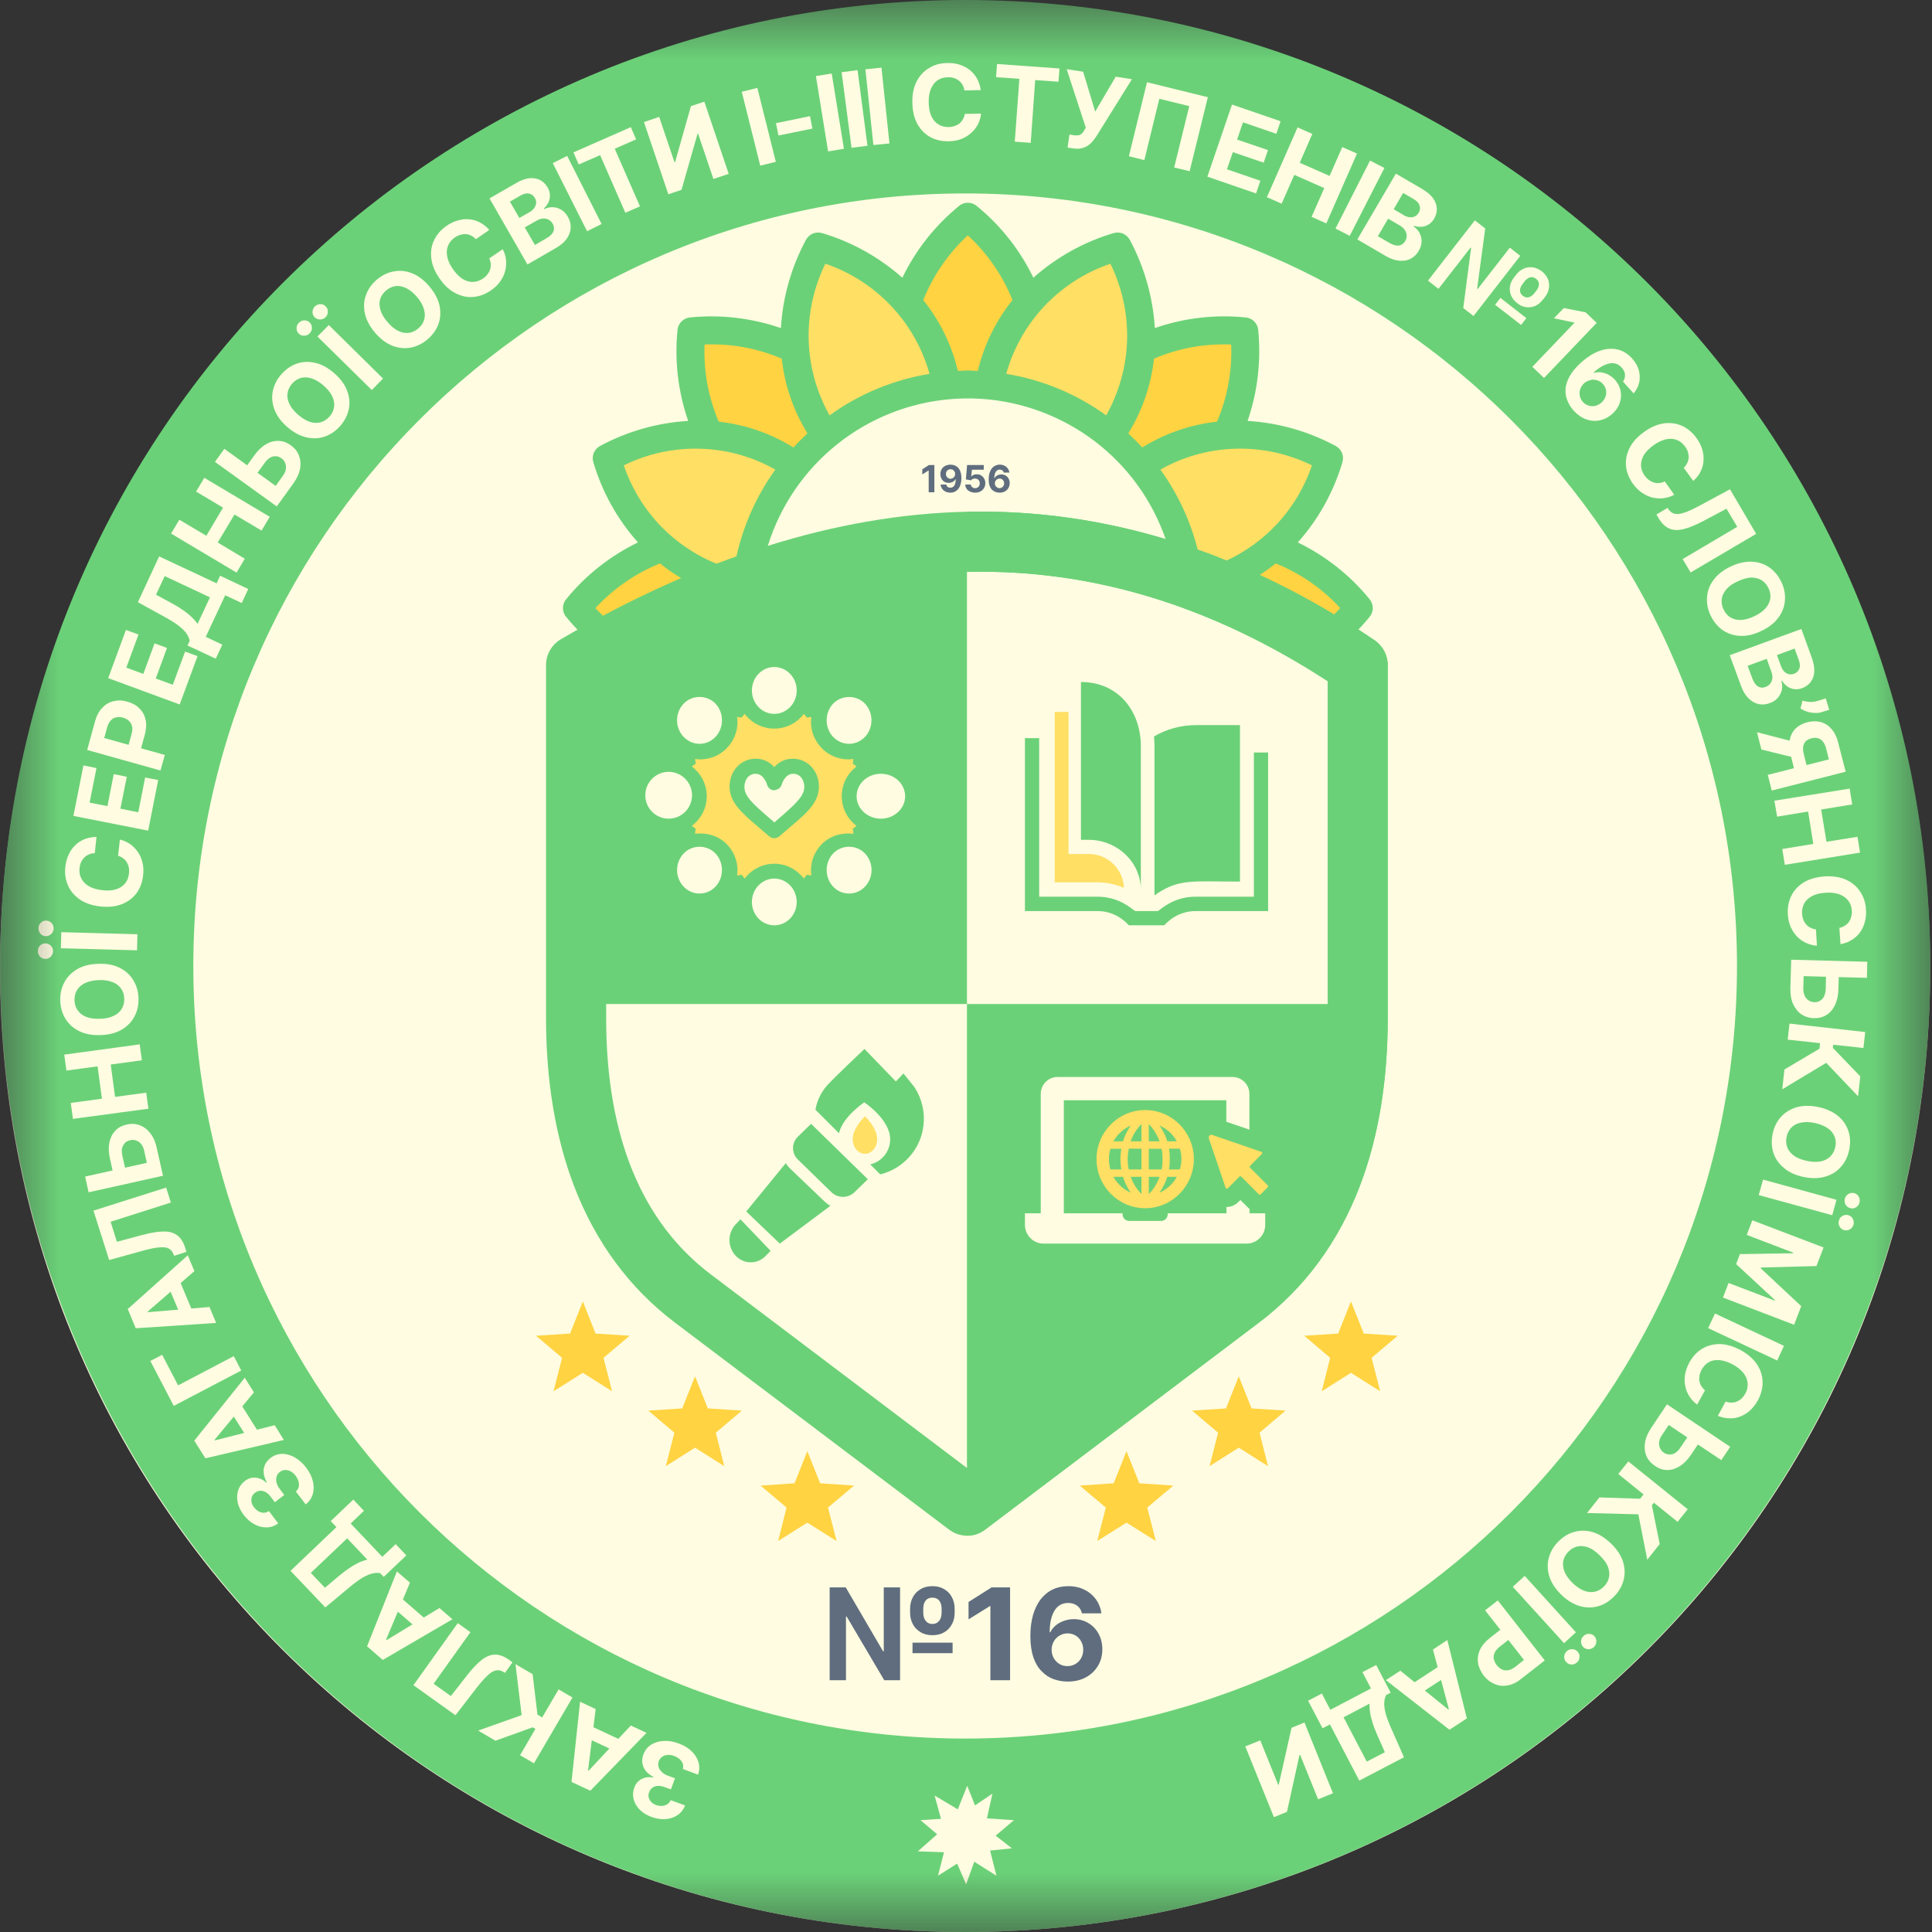 <svg width="16" height="16" viewBox="0 0 16 16" fill="none" xmlns="http://www.w3.org/2000/svg">
<rect x="0" y="0" width="16" height="16" fill="#333333" stroke="none"/>
<g clip-path="url(#clip0_640_4912)">
<mask id="mask0_640_4912" style="mask-type:luminance" maskUnits="userSpaceOnUse" x="0" y="0" width="16" height="16">
<path d="M16 0H0V16H16V0Z" fill="white"/>
</mask>
<g mask="url(#mask0_640_4912)">
<path d="M8.392 14.164L8.11 14.145L8.004 13.88L7.898 14.145L7.617 14.164L7.833 14.347L7.762 14.624L8.004 14.471L8.246 14.624L8.176 14.347L8.392 14.164Z" fill="#FFFCE1"/>
<path d="M8.374 14.397L8.152 14.223L8.214 13.944L7.976 14.104L7.734 13.961L7.809 14.233L7.595 14.422L7.881 14.433L7.995 14.696L8.093 14.427L8.374 14.397Z" fill="#FFFCE1"/>
<path d="M7.992 16C12.406 16 15.985 12.429 15.985 8.023C15.985 3.618 12.406 0.047 7.992 0.047C3.578 0.047 0 3.618 0 8.023C0 12.429 3.578 16 7.992 16Z" fill="#FFFCE1"/>
<path d="M8.015 1.788C7.241 2.43 7.241 3.471 8.015 4.113C8.79 3.471 8.79 2.43 8.015 1.788Z" fill="#FFD342"/>
<path d="M8.015 5.958C7.241 6.6 7.241 7.641 8.015 8.284C8.79 7.641 8.79 6.6 8.015 5.958Z" fill="#FFD342"/>
<path d="M4.771 5.035C5.412 5.811 6.452 5.811 7.094 5.035C6.452 4.26 5.412 4.26 4.771 5.035Z" fill="#FFD342"/>
<path d="M8.938 5.035C9.579 5.811 10.619 5.811 11.261 5.035C10.619 4.26 9.579 4.26 8.938 5.035Z" fill="#FFD342"/>
<path d="M5.724 2.741C5.63 3.743 6.365 4.478 7.365 4.384C7.459 3.383 6.724 2.648 5.724 2.741Z" fill="#FFD342"/>
<path d="M8.666 5.687C8.572 6.688 9.307 7.424 10.307 7.33C10.401 6.329 9.666 5.593 8.666 5.687Z" fill="#FFD342"/>
<path d="M5.724 7.33C6.724 7.424 7.459 6.688 7.365 5.687C6.365 5.593 5.63 6.329 5.724 7.33Z" fill="#FFD342"/>
<path d="M8.666 4.384C9.666 4.478 10.401 3.743 10.307 2.741C9.307 2.648 8.572 3.383 8.666 4.384Z" fill="#FFD342"/>
<path d="M6.778 2.036C6.313 2.922 6.707 3.88 7.658 4.175C8.123 3.289 7.729 2.331 6.778 2.036Z" fill="#FFDF64"/>
<path d="M8.373 5.896C7.908 6.782 8.302 7.74 9.253 8.036C9.717 7.149 9.324 6.191 8.373 5.896Z" fill="#FFDF64"/>
<path d="M5.019 6.274C5.904 6.74 6.861 6.346 7.156 5.394C6.271 4.929 5.314 5.323 5.019 6.274Z" fill="#FFDF64"/>
<path d="M8.875 4.677C9.76 5.143 10.717 4.749 11.012 3.797C10.127 3.332 9.17 3.726 8.875 4.677Z" fill="#FFDF64"/>
<path d="M5.019 3.797C5.314 4.749 6.271 5.143 7.156 4.677C6.861 3.726 5.904 3.332 5.019 3.797Z" fill="#FFDF64"/>
<path d="M8.875 5.394C9.17 6.346 10.127 6.74 11.012 6.274C10.717 5.323 9.76 4.929 8.875 5.394Z" fill="#FFDF64"/>
<path d="M6.778 8.036C7.729 7.74 8.123 6.782 7.658 5.896C6.707 6.191 6.313 7.149 6.778 8.036Z" fill="#FFDF64"/>
<path d="M8.373 4.175C9.324 3.88 9.717 2.922 9.253 2.036C8.302 2.331 7.908 3.289 8.373 4.175Z" fill="#FFDF64"/>
<path d="M8.016 6.888C9.038 6.888 9.867 6.059 9.867 5.036C9.867 4.012 9.038 3.183 8.016 3.183C6.994 3.183 6.165 4.012 6.165 5.036C6.165 6.059 6.994 6.888 8.016 6.888Z" fill="#FFFCE1"/>
<path d="M11.342 4.962C11.181 4.764 10.978 4.604 10.748 4.492C10.918 4.301 11.044 4.075 11.117 3.829C11.125 3.804 11.124 3.776 11.114 3.751C11.103 3.726 11.085 3.706 11.061 3.693C10.836 3.572 10.587 3.501 10.332 3.486C10.415 3.244 10.445 2.988 10.42 2.733C10.418 2.706 10.406 2.681 10.387 2.662C10.368 2.643 10.343 2.631 10.316 2.629C10.062 2.603 9.805 2.633 9.564 2.717C9.548 2.462 9.478 2.213 9.357 1.987C9.344 1.963 9.324 1.945 9.299 1.934C9.274 1.924 9.246 1.923 9.22 1.931C8.975 2.004 8.749 2.13 8.558 2.3C8.447 2.07 8.287 1.867 8.089 1.706C8.068 1.688 8.042 1.679 8.015 1.679C7.988 1.679 7.962 1.688 7.942 1.706C7.744 1.867 7.584 2.07 7.473 2.3C7.281 2.13 7.055 2.004 6.811 1.931C6.785 1.923 6.757 1.924 6.732 1.934C6.707 1.945 6.687 1.963 6.674 1.987C6.553 2.213 6.482 2.462 6.467 2.717C6.226 2.634 5.969 2.603 5.715 2.629C5.688 2.631 5.663 2.643 5.644 2.662C5.625 2.681 5.613 2.706 5.611 2.733C5.585 2.988 5.616 3.244 5.699 3.486C5.444 3.501 5.195 3.572 4.97 3.693C4.946 3.706 4.928 3.726 4.917 3.751C4.907 3.776 4.906 3.804 4.914 3.829C4.987 4.075 5.113 4.301 5.283 4.492C5.053 4.604 4.85 4.764 4.689 4.962C4.671 4.983 4.662 5.009 4.662 5.036C4.662 5.063 4.671 5.089 4.689 5.109C4.85 5.307 5.053 5.468 5.283 5.579C5.113 5.77 4.987 5.997 4.914 6.242C4.906 6.268 4.907 6.295 4.917 6.32C4.928 6.345 4.946 6.366 4.97 6.378C5.195 6.5 5.444 6.57 5.699 6.586C5.616 6.827 5.586 7.084 5.611 7.338C5.613 7.365 5.625 7.39 5.644 7.409C5.663 7.428 5.688 7.44 5.715 7.442C5.775 7.448 5.834 7.451 5.893 7.451C6.089 7.452 6.283 7.419 6.467 7.355C6.483 7.61 6.553 7.859 6.674 8.084C6.687 8.108 6.707 8.126 6.732 8.137C6.757 8.147 6.785 8.148 6.811 8.14C7.055 8.067 7.281 7.941 7.473 7.771C7.584 8.001 7.744 8.204 7.942 8.366C7.963 8.383 7.989 8.392 8.016 8.392C8.042 8.392 8.069 8.383 8.089 8.366C8.287 8.204 8.447 8.001 8.559 7.771C8.75 7.941 8.976 8.067 9.22 8.14C9.246 8.148 9.274 8.147 9.299 8.137C9.324 8.126 9.344 8.108 9.357 8.084C9.478 7.859 9.548 7.61 9.564 7.355C9.748 7.419 9.942 7.452 10.138 7.451C10.197 7.451 10.256 7.448 10.316 7.442C10.343 7.44 10.368 7.428 10.387 7.409C10.406 7.39 10.418 7.365 10.42 7.338C10.445 7.084 10.415 6.827 10.332 6.586C10.587 6.57 10.836 6.499 11.061 6.378C11.085 6.366 11.103 6.345 11.114 6.32C11.124 6.295 11.125 6.268 11.117 6.242C11.044 5.997 10.918 5.77 10.748 5.579C10.978 5.468 11.181 5.307 11.342 5.109C11.359 5.089 11.369 5.063 11.369 5.036C11.369 5.009 11.359 4.983 11.342 4.962ZM10.865 3.854C10.794 4.062 10.675 4.249 10.516 4.399C10.357 4.549 10.164 4.659 9.953 4.718C9.905 4.419 9.787 4.135 9.61 3.889C9.8 3.781 10.014 3.722 10.233 3.716C10.452 3.71 10.668 3.757 10.865 3.854ZM9.557 2.97C9.759 2.884 9.977 2.844 10.196 2.853C10.205 3.072 10.165 3.29 10.079 3.492C9.859 3.516 9.648 3.589 9.46 3.706C9.423 3.666 9.384 3.627 9.344 3.589C9.46 3.401 9.533 3.19 9.557 2.97ZM9.196 2.184C9.292 2.38 9.34 2.597 9.334 2.816C9.328 3.035 9.268 3.249 9.161 3.44C8.915 3.262 8.632 3.145 8.333 3.096C8.392 2.885 8.501 2.692 8.651 2.533C8.802 2.374 8.989 2.254 9.196 2.184ZM8.015 1.949C8.177 2.098 8.303 2.281 8.385 2.485C8.247 2.657 8.149 2.857 8.098 3.072C8.07 3.071 8.043 3.068 8.015 3.068C7.988 3.068 7.96 3.071 7.933 3.072C7.882 2.857 7.784 2.657 7.646 2.485C7.728 2.281 7.854 2.098 8.015 1.949ZM6.835 2.184C7.042 2.254 7.229 2.374 7.379 2.533C7.53 2.692 7.639 2.885 7.698 3.096C7.399 3.145 7.116 3.262 6.87 3.44C6.763 3.249 6.703 3.035 6.697 2.816C6.691 2.597 6.739 2.38 6.835 2.184ZM6.474 2.97C6.498 3.19 6.571 3.401 6.687 3.589C6.647 3.627 6.608 3.665 6.571 3.706C6.383 3.589 6.171 3.516 5.952 3.492C5.866 3.29 5.826 3.072 5.835 2.853C6.054 2.844 6.272 2.884 6.474 2.97ZM5.166 3.854C5.362 3.757 5.579 3.71 5.798 3.716C6.017 3.722 6.23 3.781 6.421 3.889C6.244 4.135 6.126 4.419 6.078 4.718C5.867 4.659 5.674 4.549 5.515 4.399C5.356 4.249 5.237 4.062 5.166 3.854ZM4.931 5.036C5.08 4.874 5.263 4.748 5.466 4.666C5.638 4.805 5.839 4.903 6.054 4.953C6.053 4.981 6.05 5.008 6.05 5.036C6.05 5.063 6.053 5.091 6.054 5.118C5.839 5.169 5.638 5.267 5.466 5.405C5.263 5.323 5.08 5.197 4.931 5.036ZM5.166 6.217C5.237 6.01 5.356 5.823 5.515 5.672C5.674 5.522 5.867 5.412 6.078 5.353C6.126 5.653 6.244 5.936 6.421 6.182C6.23 6.29 6.017 6.349 5.798 6.355C5.579 6.361 5.362 6.314 5.166 6.217ZM6.473 7.101C6.272 7.187 6.054 7.227 5.835 7.218C5.826 6.999 5.866 6.78 5.952 6.578C6.172 6.554 6.383 6.481 6.57 6.365C6.608 6.405 6.647 6.444 6.687 6.482C6.571 6.67 6.498 6.881 6.473 7.101ZM6.835 7.888C6.739 7.691 6.691 7.474 6.697 7.255C6.703 7.036 6.762 6.822 6.87 6.631C7.116 6.809 7.399 6.926 7.698 6.975C7.639 7.186 7.53 7.379 7.379 7.538C7.229 7.697 7.042 7.817 6.835 7.888ZM8.015 8.122C7.854 7.974 7.728 7.791 7.646 7.587C7.785 7.415 7.882 7.214 7.933 6.999C7.96 7 7.988 7.003 8.015 7.003C8.043 7.003 8.07 7 8.098 6.999C8.148 7.214 8.246 7.415 8.384 7.587C8.303 7.791 8.177 7.974 8.015 8.122ZM9.196 7.887C8.989 7.817 8.802 7.697 8.651 7.538C8.501 7.379 8.392 7.186 8.333 6.975C8.632 6.926 8.915 6.809 9.161 6.631C9.268 6.822 9.328 7.036 9.334 7.255C9.34 7.474 9.292 7.691 9.196 7.887ZM8.015 6.772C7.672 6.772 7.337 6.67 7.052 6.479C6.767 6.288 6.544 6.017 6.413 5.7C6.282 5.383 6.247 5.034 6.314 4.697C6.381 4.36 6.546 4.051 6.789 3.808C7.032 3.565 7.341 3.4 7.677 3.333C8.014 3.266 8.362 3.3 8.679 3.432C8.996 3.563 9.267 3.785 9.458 4.071C9.648 4.357 9.75 4.692 9.75 5.036C9.749 5.496 9.567 5.937 9.241 6.263C8.916 6.588 8.475 6.771 8.015 6.772ZM9.557 7.101C9.533 6.881 9.46 6.67 9.344 6.482C9.384 6.444 9.423 6.406 9.46 6.365C9.648 6.481 9.859 6.554 10.079 6.578C10.165 6.78 10.205 6.999 10.196 7.218C9.977 7.227 9.759 7.187 9.557 7.101ZM10.865 6.217C10.668 6.314 10.452 6.361 10.233 6.355C10.014 6.349 9.8 6.29 9.61 6.182C9.787 5.936 9.904 5.653 9.953 5.353C10.164 5.412 10.357 5.522 10.516 5.672C10.675 5.823 10.794 6.01 10.865 6.217ZM10.565 5.405C10.393 5.267 10.192 5.169 9.977 5.118C9.978 5.091 9.981 5.063 9.981 5.036C9.981 5.008 9.978 4.981 9.977 4.953C10.192 4.903 10.393 4.805 10.565 4.666C10.768 4.748 10.951 4.874 11.099 5.036C10.951 5.197 10.768 5.323 10.565 5.405Z" fill="#6BD178"/>
<path fill-rule="evenodd" clip-rule="evenodd" d="M4.771 5.508C6.929 4.244 9.087 4.048 11.245 5.508V8.434C11.245 9.34 10.998 10.21 10.278 10.754L8.009 12.47L5.738 10.754C5.018 10.21 4.771 9.339 4.771 8.433C4.771 7.38 4.771 6.561 4.771 5.508Z" fill="#FFFCE1"/>
<path fill-rule="evenodd" clip-rule="evenodd" d="M8.008 4.486V12.468L8.009 12.47L10.278 10.754C10.998 10.21 11.245 9.34 11.245 8.434V5.508C10.166 4.778 9.087 4.462 8.008 4.486Z" fill="#FFFCE1"/>
<path d="M4.771 8.315H8.008V4.485C6.929 4.51 5.85 4.875 4.771 5.508C4.771 6.521 4.771 7.318 4.771 8.315Z" fill="#6BD178"/>
<path d="M8.008 8.315V12.392H8.119L10.278 10.758C10.998 10.214 11.245 9.343 11.245 8.437V8.315H8.008Z" fill="#6BD178"/>
<path d="M8.009 12.718C7.956 12.718 7.903 12.701 7.859 12.667L5.588 10.952C5.212 10.667 4.931 10.286 4.752 9.817C4.6 9.417 4.522 8.951 4.522 8.433V5.508C4.522 5.42 4.569 5.338 4.645 5.294C5.799 4.618 6.929 4.263 8.002 4.238C9.163 4.212 10.301 4.57 11.383 5.302C11.451 5.349 11.492 5.426 11.492 5.508V8.434C11.492 8.952 11.415 9.417 11.263 9.818C11.085 10.286 10.804 10.667 10.428 10.952L8.159 12.667C8.115 12.701 8.062 12.718 8.009 12.718ZM5.02 5.652V8.433C5.02 9.406 5.312 10.12 5.888 10.555L8.009 12.158L10.128 10.555C10.703 10.12 10.995 9.406 10.995 8.434V5.641C9.13 4.429 7.172 4.433 5.02 5.652Z" fill="#6BD178"/>
<path d="M11.383 5.302C10.303 4.571 9.167 4.213 8.008 4.238V4.736C9.038 4.712 10.029 5.013 10.996 5.641V8.434C10.996 9.406 10.704 10.12 10.128 10.555L8.009 12.158L8.008 12.157V12.718C8.008 12.718 8.009 12.718 8.009 12.718C8.062 12.718 8.115 12.701 8.159 12.667L10.428 10.951C10.804 10.667 11.085 10.285 11.263 9.818C11.416 9.417 11.493 8.952 11.493 8.434V5.508C11.493 5.426 11.452 5.348 11.383 5.302Z" fill="#6BD178"/>
<path d="M10.502 6.232V7.545H9.902C9.737 7.545 9.65 7.657 9.641 7.663H9.349C9.34 7.657 9.254 7.545 9.088 7.545H8.488V6.113H8.606V7.426H9.089C9.273 7.426 9.376 7.531 9.401 7.545H9.589C9.614 7.531 9.717 7.426 9.901 7.426H10.384V6.232H10.502Z" fill="#6BD178"/>
<path d="M9.308 7.353C9.239 7.323 9.164 7.307 9.087 7.307H8.735V5.896H8.849V7.073H9.02C9.175 7.073 9.302 7.198 9.308 7.353Z" fill="#FFDF64"/>
<path d="M9.906 6.005C9.782 6.005 9.662 6.037 9.557 6.099C9.559 6.126 9.561 6.153 9.561 6.18V7.415C9.569 7.41 9.578 7.403 9.588 7.397C9.769 7.276 9.894 7.301 10.269 7.301V6.005H9.906Z" fill="#6BD178"/>
<path d="M9.448 7.369C9.448 7.141 9.253 6.955 9.014 6.955H8.952V5.648C9.259 5.648 9.448 5.886 9.448 6.18V7.369Z" fill="#6BD178"/>
<path d="M7.573 9.003C7.569 8.997 7.482 8.89 7.482 8.89L7.419 8.956L7.159 8.687C7.159 8.687 6.915 8.917 6.85 8.989C6.799 9.046 6.766 9.116 6.753 9.19L6.948 9.385C6.979 9.249 7.151 9.134 7.157 9.129C7.165 9.134 7.372 9.273 7.372 9.435C7.372 9.536 7.302 9.621 7.207 9.643L7.29 9.726C7.478 9.679 7.625 9.521 7.648 9.32C7.661 9.209 7.634 9.096 7.573 9.003Z" fill="#6BD178"/>
<path d="M6.132 10.098L6.093 10.139C6.024 10.211 6.024 10.328 6.093 10.4C6.127 10.436 6.172 10.454 6.217 10.454C6.263 10.454 6.308 10.436 6.342 10.4L6.382 10.359L6.132 10.098Z" fill="#6BD178"/>
<path d="M6.828 9.95L6.545 9.679C6.53 9.665 6.518 9.649 6.507 9.633L6.18 10.033L6.458 10.299L6.877 9.986C6.859 9.976 6.843 9.964 6.828 9.95Z" fill="#6BD178"/>
<path d="M6.717 9.307L6.608 9.413C6.554 9.466 6.554 9.551 6.608 9.603L6.884 9.872C6.91 9.898 6.946 9.912 6.981 9.912C7.016 9.912 7.051 9.898 7.078 9.872L7.187 9.766L6.717 9.307Z" fill="#6BD178"/>
<path d="M7.163 9.555C7.219 9.555 7.264 9.502 7.264 9.436C7.264 9.36 7.205 9.286 7.163 9.245C7.122 9.285 7.062 9.36 7.062 9.436C7.062 9.502 7.108 9.555 7.163 9.555Z" fill="#FFDF64"/>
<path d="M10.177 10.299H8.79H8.642C8.558 10.299 8.488 10.23 8.488 10.144V10.048H8.613H8.619V9.06C8.619 8.982 8.681 8.919 8.759 8.919H10.207C10.284 8.919 10.347 8.982 10.347 9.06V9.355L10.156 9.29V9.112H8.81V10.048H9.297V10.058C9.297 10.087 9.321 10.111 9.35 10.111H9.617C9.646 10.111 9.67 10.087 9.67 10.058V10.048H10.157V9.996C10.194 9.996 10.229 9.981 10.255 9.955L10.272 9.938L10.334 9.999C10.338 10.004 10.343 10.008 10.348 10.011V10.048H10.354H10.478V10.144C10.478 10.229 10.409 10.299 10.324 10.299H10.177Z" fill="#FFFCE1"/>
<path d="M10.499 9.817L10.353 9.671C10.349 9.666 10.349 9.659 10.353 9.655L10.45 9.557C10.456 9.552 10.454 9.541 10.446 9.539L10.039 9.399C10.022 9.393 10.006 9.41 10.011 9.427L10.15 9.837C10.153 9.845 10.163 9.847 10.168 9.841L10.264 9.745C10.268 9.74 10.275 9.74 10.28 9.745L10.425 9.891C10.429 9.895 10.436 9.895 10.44 9.891L10.498 9.833C10.503 9.828 10.503 9.821 10.499 9.817ZM9.484 9.193C9.706 9.193 9.887 9.375 9.887 9.599C9.887 9.823 9.706 10.006 9.484 10.006C9.262 10.006 9.081 9.824 9.081 9.599C9.081 9.375 9.262 9.193 9.484 9.193ZM9.221 9.452H9.3C9.317 9.399 9.34 9.355 9.365 9.321C9.304 9.348 9.253 9.394 9.221 9.452ZM9.286 9.685C9.282 9.659 9.279 9.63 9.279 9.599C9.279 9.569 9.282 9.54 9.286 9.514H9.196C9.188 9.541 9.184 9.569 9.184 9.599C9.184 9.629 9.188 9.658 9.196 9.685H9.286ZM9.365 9.877C9.34 9.843 9.316 9.799 9.3 9.746H9.221C9.253 9.804 9.304 9.851 9.365 9.877ZM9.453 9.746H9.364C9.388 9.812 9.424 9.859 9.453 9.889V9.746ZM9.453 9.513H9.348C9.343 9.54 9.339 9.568 9.339 9.599C9.339 9.63 9.342 9.659 9.348 9.685H9.453V9.513ZM9.453 9.309C9.424 9.338 9.387 9.385 9.364 9.452H9.453V9.309ZM9.746 9.746H9.667C9.65 9.799 9.627 9.843 9.602 9.877C9.664 9.851 9.714 9.804 9.746 9.746ZM9.681 9.513C9.686 9.54 9.688 9.568 9.688 9.599C9.688 9.63 9.686 9.658 9.681 9.685H9.771C9.779 9.657 9.784 9.629 9.784 9.599C9.784 9.569 9.779 9.54 9.771 9.513H9.681ZM9.602 9.321C9.627 9.355 9.651 9.398 9.667 9.452H9.746C9.714 9.394 9.664 9.348 9.602 9.321ZM9.514 9.452H9.603C9.579 9.386 9.543 9.339 9.514 9.309V9.452ZM9.514 9.685H9.62C9.625 9.659 9.628 9.63 9.628 9.599C9.628 9.568 9.625 9.54 9.62 9.514H9.514V9.685ZM9.514 9.889C9.543 9.86 9.58 9.813 9.603 9.746H9.514V9.889Z" fill="#FFDF64"/>
<path d="M6.412 5.524C6.31 5.524 6.227 5.611 6.227 5.718C6.227 5.825 6.31 5.912 6.412 5.912C6.515 5.912 6.598 5.825 6.598 5.718C6.598 5.611 6.515 5.524 6.412 5.524Z" fill="#FFFCE1"/>
<path d="M6.412 7.276C6.31 7.276 6.227 7.363 6.227 7.47C6.227 7.577 6.31 7.663 6.412 7.663C6.515 7.663 6.598 7.577 6.598 7.47C6.598 7.363 6.515 7.276 6.412 7.276Z" fill="#FFFCE1"/>
<path d="M5.537 6.392C5.431 6.392 5.344 6.479 5.344 6.586C5.344 6.693 5.431 6.78 5.537 6.78C5.644 6.78 5.731 6.693 5.731 6.586C5.731 6.479 5.644 6.392 5.537 6.392Z" fill="#FFFCE1"/>
<path d="M7.295 6.408C7.184 6.408 7.094 6.491 7.094 6.594C7.094 6.696 7.184 6.78 7.295 6.78C7.406 6.78 7.496 6.696 7.496 6.594C7.496 6.491 7.406 6.408 7.295 6.408Z" fill="#FFFCE1"/>
<path d="M5.925 7.068C5.854 6.994 5.732 6.994 5.662 7.068C5.589 7.144 5.589 7.267 5.662 7.343C5.697 7.38 5.744 7.4 5.793 7.4C5.843 7.4 5.89 7.38 5.925 7.343C5.997 7.267 5.997 7.144 5.925 7.068Z" fill="#FFFCE1"/>
<path d="M7.163 5.827C7.093 5.754 6.97 5.754 6.9 5.827C6.865 5.864 6.846 5.913 6.846 5.965C6.846 6.017 6.865 6.066 6.9 6.103C6.935 6.139 6.982 6.16 7.032 6.16C7.081 6.16 7.128 6.139 7.163 6.103C7.198 6.066 7.217 6.017 7.217 5.965C7.217 5.913 7.198 5.864 7.163 5.827Z" fill="#FFFCE1"/>
<path d="M7.163 7.068C7.093 6.994 6.97 6.994 6.9 7.068C6.828 7.144 6.828 7.267 6.9 7.343C6.935 7.38 6.982 7.4 7.032 7.4C7.081 7.4 7.128 7.38 7.163 7.343C7.236 7.267 7.236 7.144 7.163 7.068Z" fill="#FFFCE1"/>
<path d="M6.568 6.408C6.5 6.408 6.474 6.495 6.473 6.499C6.465 6.527 6.441 6.539 6.412 6.545C6.385 6.545 6.36 6.526 6.353 6.499C6.352 6.495 6.326 6.408 6.258 6.408C6.197 6.408 6.165 6.462 6.165 6.516C6.165 6.593 6.232 6.655 6.373 6.776C6.386 6.787 6.399 6.799 6.413 6.811C6.427 6.799 6.44 6.787 6.453 6.776C6.496 6.739 6.533 6.706 6.565 6.675C6.634 6.609 6.661 6.564 6.661 6.516C6.661 6.462 6.629 6.408 6.568 6.408Z" fill="#FFFCE1"/>
<path d="M6.971 6.594C6.971 6.493 7.019 6.405 7.093 6.348C7.083 6.34 7.074 6.331 7.062 6.324C7.065 6.311 7.066 6.298 7.067 6.285C7.054 6.287 7.041 6.289 7.027 6.289C6.944 6.289 6.866 6.257 6.807 6.198C6.749 6.139 6.716 6.061 6.716 5.978C6.716 5.965 6.718 5.951 6.72 5.938C6.707 5.94 6.694 5.94 6.681 5.943C6.675 5.932 6.665 5.922 6.657 5.912C6.601 5.986 6.512 6.034 6.412 6.034C6.312 6.034 6.223 5.986 6.167 5.912C6.159 5.922 6.149 5.932 6.143 5.943C6.13 5.94 6.117 5.94 6.104 5.938C6.105 5.951 6.108 5.965 6.108 5.978C6.108 6.061 6.075 6.139 6.017 6.198C5.958 6.257 5.88 6.289 5.797 6.289C5.783 6.289 5.77 6.287 5.757 6.285C5.758 6.298 5.759 6.311 5.762 6.324C5.75 6.331 5.741 6.34 5.73 6.348C5.804 6.405 5.853 6.493 5.853 6.594C5.853 6.694 5.804 6.783 5.73 6.839C5.741 6.847 5.75 6.857 5.762 6.863C5.758 6.877 5.758 6.891 5.756 6.905C5.85 6.893 5.948 6.921 6.017 6.989C6.075 7.048 6.108 7.126 6.108 7.209C6.108 7.223 6.105 7.236 6.104 7.25C6.117 7.248 6.13 7.248 6.143 7.244C6.149 7.256 6.159 7.265 6.167 7.276C6.223 7.202 6.312 7.153 6.412 7.153C6.512 7.153 6.601 7.202 6.657 7.276C6.665 7.265 6.675 7.256 6.681 7.244C6.694 7.248 6.707 7.248 6.72 7.25C6.718 7.236 6.716 7.223 6.716 7.209C6.716 7.126 6.749 7.048 6.807 6.989C6.876 6.921 6.974 6.893 7.068 6.905C7.066 6.891 7.066 6.877 7.062 6.863C7.074 6.857 7.083 6.847 7.093 6.839C7.019 6.783 6.971 6.694 6.971 6.594ZM6.649 6.757C6.616 6.788 6.576 6.822 6.532 6.859C6.507 6.88 6.481 6.903 6.453 6.927C6.441 6.937 6.426 6.942 6.412 6.942C6.397 6.942 6.383 6.937 6.371 6.927C6.343 6.903 6.317 6.88 6.292 6.859C6.147 6.736 6.042 6.648 6.042 6.513C6.042 6.384 6.137 6.283 6.258 6.283C6.326 6.283 6.377 6.314 6.412 6.353C6.447 6.314 6.498 6.283 6.566 6.283C6.687 6.283 6.782 6.384 6.782 6.513C6.782 6.617 6.718 6.692 6.649 6.757Z" fill="#FFDF64"/>
<path d="M5.925 5.827C5.854 5.753 5.732 5.754 5.662 5.827C5.627 5.864 5.607 5.913 5.607 5.965C5.607 6.017 5.627 6.066 5.662 6.103C5.697 6.139 5.744 6.16 5.793 6.16C5.843 6.16 5.89 6.139 5.925 6.103C5.96 6.066 5.979 6.017 5.979 5.965C5.979 5.913 5.96 5.864 5.925 5.827Z" fill="#FFFCE1"/>
<path d="M6.871 13.915V13.146H7.004L7.313 13.675H7.319V13.146H7.454V13.915H7.323L7.012 13.388H7.006V13.915H6.871ZM7.557 13.691V13.604H7.889V13.691H7.557ZM7.722 13.542C7.685 13.542 7.652 13.534 7.624 13.517C7.596 13.501 7.575 13.479 7.56 13.451C7.545 13.423 7.537 13.391 7.537 13.355V13.322C7.537 13.287 7.545 13.255 7.56 13.227C7.575 13.199 7.596 13.177 7.624 13.161C7.651 13.144 7.684 13.136 7.722 13.136C7.76 13.136 7.792 13.144 7.82 13.161C7.847 13.177 7.869 13.199 7.883 13.227C7.898 13.255 7.906 13.287 7.906 13.322V13.355C7.906 13.391 7.899 13.422 7.884 13.45C7.869 13.479 7.848 13.501 7.821 13.517C7.793 13.534 7.761 13.542 7.722 13.542ZM7.722 13.449C7.746 13.449 7.765 13.44 7.778 13.423C7.791 13.406 7.798 13.384 7.798 13.355V13.322C7.798 13.294 7.791 13.272 7.778 13.255C7.765 13.239 7.746 13.231 7.722 13.231C7.697 13.231 7.679 13.239 7.666 13.255C7.653 13.272 7.646 13.294 7.646 13.322V13.355C7.646 13.384 7.653 13.406 7.666 13.423C7.679 13.44 7.698 13.449 7.722 13.449ZM8.365 13.146V13.915H8.202V13.301H8.198L8.021 13.411V13.267L8.212 13.146H8.365ZM8.841 13.926C8.801 13.926 8.763 13.919 8.726 13.906C8.689 13.893 8.657 13.872 8.628 13.842C8.598 13.813 8.575 13.774 8.558 13.726C8.542 13.678 8.533 13.618 8.533 13.548C8.533 13.483 8.541 13.426 8.555 13.375C8.57 13.324 8.591 13.281 8.618 13.245C8.646 13.21 8.679 13.182 8.717 13.164C8.756 13.145 8.799 13.136 8.846 13.136C8.898 13.136 8.943 13.146 8.982 13.166C9.022 13.186 9.053 13.213 9.077 13.246C9.101 13.281 9.116 13.319 9.121 13.361H8.96C8.954 13.334 8.941 13.313 8.921 13.298C8.901 13.283 8.876 13.275 8.846 13.275C8.796 13.275 8.758 13.297 8.732 13.34C8.706 13.384 8.693 13.443 8.693 13.518H8.698C8.709 13.495 8.725 13.476 8.744 13.46C8.764 13.444 8.787 13.431 8.812 13.423C8.837 13.414 8.864 13.409 8.892 13.409C8.937 13.409 8.978 13.42 9.014 13.442C9.049 13.463 9.077 13.492 9.098 13.53C9.118 13.567 9.129 13.61 9.129 13.658C9.129 13.71 9.117 13.756 9.092 13.797C9.068 13.837 9.034 13.869 8.991 13.892C8.948 13.915 8.898 13.926 8.841 13.926ZM8.84 13.798C8.865 13.798 8.887 13.792 8.907 13.78C8.927 13.768 8.943 13.752 8.954 13.731C8.965 13.711 8.971 13.688 8.971 13.662C8.971 13.637 8.965 13.614 8.954 13.594C8.943 13.573 8.928 13.557 8.908 13.545C8.888 13.533 8.866 13.527 8.841 13.527C8.822 13.527 8.805 13.531 8.789 13.538C8.773 13.545 8.759 13.554 8.747 13.567C8.735 13.579 8.726 13.594 8.719 13.61C8.713 13.627 8.709 13.644 8.709 13.663C8.709 13.687 8.715 13.71 8.726 13.731C8.738 13.751 8.753 13.768 8.773 13.78C8.792 13.792 8.815 13.798 8.84 13.798Z" fill="#5F6D7E"/>
<path d="M7.738 3.851V4.077H7.691V3.897H7.689L7.638 3.929V3.887L7.693 3.851H7.738ZM7.872 3.848C7.883 3.848 7.894 3.85 7.905 3.854C7.916 3.858 7.926 3.864 7.934 3.873C7.943 3.881 7.949 3.893 7.954 3.907C7.959 3.921 7.962 3.938 7.962 3.958C7.962 3.978 7.96 3.995 7.955 4.01C7.951 4.025 7.945 4.037 7.937 4.048C7.929 4.058 7.919 4.066 7.908 4.072C7.897 4.077 7.884 4.08 7.87 4.08C7.855 4.08 7.842 4.077 7.83 4.071C7.819 4.065 7.809 4.058 7.802 4.047C7.795 4.037 7.791 4.026 7.79 4.013H7.837C7.839 4.022 7.842 4.028 7.848 4.032C7.854 4.037 7.861 4.039 7.87 4.039C7.885 4.039 7.896 4.033 7.904 4.02C7.911 4.007 7.915 3.99 7.915 3.967H7.914C7.91 3.974 7.906 3.98 7.9 3.984C7.894 3.989 7.888 3.993 7.88 3.995C7.873 3.998 7.865 3.999 7.857 3.999C7.844 3.999 7.832 3.996 7.821 3.99C7.811 3.984 7.803 3.975 7.797 3.964C7.791 3.953 7.788 3.941 7.788 3.927C7.788 3.911 7.791 3.898 7.798 3.886C7.805 3.874 7.815 3.865 7.828 3.858C7.84 3.852 7.855 3.848 7.872 3.848ZM7.872 3.886C7.865 3.886 7.858 3.888 7.852 3.891C7.847 3.895 7.842 3.899 7.839 3.905C7.835 3.911 7.834 3.918 7.834 3.925C7.834 3.933 7.835 3.939 7.839 3.945C7.842 3.951 7.846 3.956 7.852 3.959C7.858 3.963 7.864 3.965 7.872 3.965C7.877 3.965 7.882 3.964 7.887 3.961C7.892 3.959 7.896 3.957 7.899 3.953C7.903 3.949 7.905 3.945 7.907 3.94C7.909 3.936 7.91 3.93 7.91 3.925C7.91 3.918 7.909 3.911 7.905 3.906C7.902 3.9 7.897 3.895 7.892 3.891C7.886 3.888 7.879 3.886 7.872 3.886ZM8.075 4.08C8.06 4.08 8.046 4.077 8.034 4.071C8.022 4.066 8.012 4.058 8.005 4.048C7.998 4.038 7.994 4.026 7.994 4.013H8.04C8.041 4.022 8.044 4.029 8.051 4.034C8.058 4.04 8.066 4.043 8.075 4.043C8.083 4.043 8.09 4.041 8.095 4.038C8.101 4.034 8.106 4.03 8.109 4.024C8.112 4.018 8.114 4.011 8.114 4.003C8.114 3.995 8.112 3.988 8.109 3.982C8.105 3.976 8.101 3.971 8.095 3.968C8.089 3.965 8.082 3.963 8.075 3.963C8.068 3.963 8.062 3.964 8.056 3.967C8.049 3.97 8.045 3.973 8.041 3.978L7.999 3.97L8.009 3.851H8.147V3.89H8.049L8.043 3.947H8.044C8.048 3.941 8.054 3.937 8.062 3.933C8.07 3.929 8.079 3.928 8.089 3.928C8.103 3.928 8.115 3.931 8.125 3.937C8.136 3.944 8.144 3.952 8.15 3.963C8.157 3.975 8.16 3.987 8.16 4.002C8.16 4.017 8.156 4.03 8.149 4.042C8.142 4.054 8.132 4.063 8.119 4.07C8.107 4.077 8.092 4.08 8.075 4.08ZM8.278 4.08C8.266 4.08 8.255 4.078 8.244 4.074C8.234 4.07 8.224 4.064 8.215 4.056C8.207 4.047 8.2 4.036 8.195 4.021C8.19 4.007 8.188 3.99 8.188 3.969C8.188 3.95 8.19 3.933 8.194 3.919C8.199 3.904 8.205 3.891 8.213 3.88C8.221 3.87 8.23 3.862 8.242 3.857C8.253 3.851 8.265 3.848 8.279 3.848C8.294 3.848 8.308 3.851 8.319 3.857C8.331 3.863 8.34 3.871 8.347 3.881C8.354 3.891 8.358 3.902 8.36 3.914H8.313C8.311 3.907 8.307 3.9 8.301 3.896C8.295 3.891 8.288 3.889 8.279 3.889C8.265 3.889 8.254 3.896 8.246 3.908C8.238 3.921 8.235 3.939 8.234 3.96H8.236C8.239 3.954 8.244 3.948 8.25 3.943C8.255 3.939 8.262 3.935 8.269 3.933C8.277 3.93 8.284 3.929 8.293 3.929C8.306 3.929 8.318 3.932 8.328 3.938C8.339 3.944 8.347 3.953 8.353 3.964C8.359 3.975 8.362 3.987 8.362 4.001C8.362 4.017 8.358 4.03 8.351 4.042C8.344 4.054 8.334 4.063 8.322 4.07C8.309 4.077 8.294 4.08 8.278 4.08ZM8.278 4.043C8.285 4.043 8.291 4.041 8.297 4.037C8.303 4.034 8.308 4.029 8.311 4.023C8.314 4.017 8.316 4.01 8.316 4.003C8.316 3.995 8.314 3.989 8.311 3.983C8.308 3.977 8.303 3.972 8.297 3.968C8.292 3.965 8.285 3.963 8.278 3.963C8.272 3.963 8.267 3.964 8.263 3.966C8.258 3.968 8.254 3.971 8.25 3.975C8.247 3.978 8.244 3.983 8.242 3.988C8.24 3.992 8.239 3.997 8.239 4.003C8.239 4.01 8.241 4.017 8.244 4.023C8.248 4.029 8.252 4.034 8.258 4.037C8.264 4.041 8.27 4.043 8.278 4.043Z" fill="#5F6D7E"/>
<path d="M9.717 12.303L9.435 12.284L9.329 12.018L9.223 12.284L8.942 12.303L9.158 12.485L9.087 12.762L9.329 12.61L9.572 12.762L9.501 12.485L9.717 12.303Z" fill="#FFD342"/>
<path d="M10.646 11.682L10.365 11.664L10.259 11.398L10.153 11.664L9.872 11.682L10.088 11.865L10.017 12.142L10.259 11.989L10.501 12.142L10.431 11.865L10.646 11.682Z" fill="#FFD342"/>
<path d="M11.575 11.062L11.294 11.044L11.188 10.778L11.082 11.044L10.801 11.062L11.016 11.245L10.946 11.522L11.188 11.369L11.43 11.522L11.359 11.245L11.575 11.062Z" fill="#FFD342"/>
<path d="M7.073 12.303L6.792 12.284L6.686 12.018L6.58 12.284L6.299 12.303L6.514 12.485L6.444 12.762L6.686 12.61L6.928 12.762L6.857 12.485L7.073 12.303Z" fill="#FFD342"/>
<path d="M6.144 11.682L5.862 11.664L5.756 11.398L5.65 11.664L5.369 11.682L5.585 11.865L5.514 12.142L5.756 11.989L5.998 12.142L5.928 11.865L6.144 11.682Z" fill="#FFD342"/>
<path d="M5.214 11.062L4.932 11.044L4.827 10.778L4.721 11.044L4.439 11.062L4.655 11.245L4.584 11.522L4.827 11.369L5.069 11.522L4.998 11.245L5.214 11.062Z" fill="#FFD342"/>
<path d="M15.986 8C15.986 12.418 12.407 16 7.993 16C3.579 16 0.001 12.418 0.001 8C0.001 3.582 3.579 0 7.993 0C12.407 0 15.986 3.582 15.986 8ZM1.601 8C1.601 11.534 4.463 14.398 7.993 14.398C11.523 14.398 14.385 11.534 14.385 8C14.385 4.467 11.523 1.602 7.993 1.602C4.463 1.602 1.601 4.467 1.601 8Z" fill="#6BD178"/>
<path d="M5.621 14.439C5.664 14.454 5.7 14.476 5.728 14.503C5.756 14.531 5.775 14.561 5.785 14.595C5.794 14.628 5.793 14.662 5.781 14.697L5.655 14.65C5.659 14.636 5.659 14.621 5.655 14.607C5.65 14.593 5.641 14.58 5.629 14.569C5.616 14.558 5.601 14.549 5.583 14.542C5.564 14.535 5.545 14.532 5.528 14.533C5.511 14.535 5.496 14.54 5.484 14.549C5.471 14.558 5.462 14.57 5.456 14.585C5.45 14.601 5.449 14.617 5.454 14.632C5.458 14.648 5.467 14.662 5.481 14.675C5.494 14.688 5.512 14.699 5.535 14.707L5.59 14.727L5.556 14.819L5.501 14.799C5.482 14.792 5.464 14.789 5.447 14.79C5.43 14.791 5.416 14.796 5.403 14.805C5.391 14.814 5.382 14.826 5.376 14.841C5.37 14.856 5.369 14.871 5.372 14.884C5.375 14.898 5.382 14.911 5.392 14.922C5.402 14.933 5.416 14.941 5.432 14.948C5.449 14.954 5.466 14.957 5.482 14.956C5.499 14.955 5.513 14.95 5.526 14.942C5.538 14.934 5.548 14.923 5.554 14.908L5.674 14.952C5.66 14.986 5.64 15.013 5.611 15.032C5.583 15.051 5.55 15.062 5.512 15.065C5.475 15.068 5.436 15.062 5.395 15.047C5.354 15.032 5.321 15.011 5.296 14.985C5.271 14.959 5.255 14.93 5.247 14.898C5.239 14.867 5.241 14.836 5.253 14.805C5.265 14.771 5.285 14.747 5.314 14.733C5.343 14.718 5.375 14.714 5.41 14.72L5.412 14.716C5.37 14.694 5.343 14.667 5.329 14.634C5.315 14.601 5.315 14.566 5.329 14.529C5.341 14.495 5.362 14.469 5.391 14.45C5.42 14.431 5.455 14.42 5.495 14.418C5.535 14.415 5.577 14.422 5.621 14.439Z" fill="#FFFCE1"/>
<path d="M5.224 14.29L5.354 14.351L4.889 14.83L4.733 14.757L4.804 14.093L4.933 14.154L4.87 14.662L4.875 14.664L5.224 14.29ZM5.127 14.518L4.821 14.375L4.865 14.281L5.171 14.424L5.127 14.518Z" fill="#FFFCE1"/>
<path d="M4.411 13.865L4.451 14.2L4.49 14.223L4.626 13.991L4.741 14.058L4.422 14.603L4.307 14.536L4.434 14.318L4.411 14.305L4.103 14.416L3.96 14.332L4.32 14.204L4.269 13.782L4.411 13.865Z" fill="#FFFCE1"/>
<path d="M4.244 13.767L4.182 13.854L4.167 13.845C4.147 13.833 4.127 13.829 4.106 13.834C4.085 13.838 4.062 13.852 4.036 13.877C4.01 13.901 3.98 13.936 3.944 13.982L3.772 14.205L3.424 13.956L3.791 13.442L3.896 13.517L3.591 13.944L3.734 14.046L3.869 13.873C3.913 13.817 3.953 13.775 3.99 13.746C4.027 13.718 4.064 13.703 4.1 13.703C4.136 13.702 4.175 13.717 4.216 13.746L4.244 13.767Z" fill="#FFFCE1"/>
<path d="M3.639 13.317L3.747 13.41L3.17 13.747L3.04 13.634L3.287 13.014L3.395 13.107L3.197 13.58L3.201 13.583L3.639 13.317ZM3.484 13.511L3.228 13.29L3.296 13.211L3.551 13.432L3.484 13.511Z" fill="#FFFCE1"/>
<path d="M3.365 12.881L3.178 13.059L3.148 13.028C3.13 13.025 3.111 13.025 3.088 13.03C3.066 13.034 3.04 13.045 3.009 13.062C2.978 13.079 2.942 13.106 2.899 13.141L2.694 13.312L2.406 13.009L2.786 12.647L2.739 12.597L2.926 12.419L3.014 12.512L2.904 12.617L3.166 12.893L3.277 12.788L3.365 12.881ZM3.042 12.916L2.875 12.74L2.574 13.026L2.691 13.149L2.811 13.048C2.843 13.021 2.873 12.999 2.901 12.981C2.928 12.963 2.954 12.949 2.977 12.938C3 12.928 3.022 12.921 3.042 12.916Z" fill="#FFFCE1"/>
<path d="M2.536 12.155C2.563 12.191 2.582 12.229 2.591 12.267C2.6 12.305 2.6 12.341 2.59 12.374C2.58 12.408 2.56 12.436 2.532 12.459L2.45 12.352C2.462 12.342 2.47 12.329 2.474 12.315C2.477 12.3 2.477 12.285 2.472 12.269C2.468 12.253 2.46 12.237 2.448 12.221C2.436 12.205 2.422 12.193 2.407 12.185C2.392 12.177 2.376 12.173 2.361 12.174C2.345 12.174 2.331 12.18 2.318 12.19C2.304 12.2 2.295 12.213 2.291 12.228C2.286 12.243 2.286 12.26 2.29 12.278C2.295 12.297 2.304 12.315 2.319 12.334L2.354 12.381L2.276 12.441L2.241 12.394C2.229 12.378 2.215 12.366 2.2 12.357C2.185 12.349 2.17 12.345 2.155 12.346C2.14 12.347 2.126 12.352 2.112 12.362C2.1 12.372 2.091 12.383 2.086 12.396C2.081 12.41 2.08 12.424 2.083 12.439C2.085 12.454 2.092 12.468 2.103 12.482C2.114 12.497 2.127 12.508 2.141 12.516C2.155 12.524 2.169 12.528 2.184 12.528C2.199 12.528 2.213 12.523 2.227 12.514L2.304 12.616C2.275 12.637 2.243 12.649 2.209 12.649C2.174 12.65 2.141 12.642 2.108 12.624C2.074 12.606 2.045 12.58 2.018 12.546C1.992 12.511 1.975 12.476 1.968 12.44C1.961 12.405 1.963 12.371 1.973 12.341C1.983 12.31 2.002 12.285 2.028 12.265C2.056 12.243 2.087 12.234 2.119 12.238C2.151 12.241 2.18 12.255 2.207 12.279L2.21 12.276C2.187 12.235 2.179 12.197 2.185 12.162C2.191 12.127 2.21 12.097 2.241 12.074C2.269 12.052 2.301 12.041 2.336 12.04C2.371 12.04 2.406 12.05 2.44 12.069C2.475 12.089 2.507 12.117 2.536 12.155Z" fill="#FFFCE1"/>
<path d="M2.275 11.803L2.351 11.925L1.701 12.077L1.609 11.931L2.027 11.41L2.103 11.531L1.776 11.925L1.778 11.929L2.275 11.803ZM2.07 11.943L1.89 11.658L1.978 11.602L2.158 11.888L2.07 11.943Z" fill="#FFFCE1"/>
<path d="M1.245 11.271L1.343 11.22L1.475 11.473L1.936 11.231L1.998 11.35L1.439 11.643L1.245 11.271Z" fill="#FFFCE1"/>
<path d="M1.735 10.824L1.79 10.956L1.124 11L1.058 10.841L1.555 10.396L1.61 10.527L1.223 10.862L1.225 10.867L1.735 10.824ZM1.51 10.928L1.379 10.617L1.475 10.576L1.606 10.888L1.51 10.928Z" fill="#FFFCE1"/>
<path d="M1.544 10.367L1.442 10.4L1.435 10.383C1.427 10.362 1.413 10.347 1.394 10.338C1.374 10.329 1.347 10.327 1.312 10.331C1.277 10.334 1.231 10.344 1.175 10.36L0.904 10.435L0.774 10.026L1.376 9.835L1.415 9.959L0.916 10.118L0.968 10.284L1.181 10.227C1.249 10.209 1.307 10.199 1.353 10.199C1.4 10.198 1.438 10.208 1.467 10.23C1.496 10.251 1.519 10.286 1.534 10.335L1.544 10.367Z" fill="#FFFCE1"/>
<path d="M0.943 9.74L0.91 9.593C0.899 9.544 0.898 9.5 0.906 9.461C0.914 9.423 0.93 9.39 0.954 9.365C0.978 9.339 1.01 9.322 1.049 9.313C1.088 9.304 1.124 9.306 1.158 9.319C1.192 9.332 1.221 9.354 1.245 9.386C1.27 9.417 1.288 9.458 1.298 9.507L1.35 9.737L0.734 9.874L0.705 9.744L1.216 9.63L1.194 9.53C1.189 9.506 1.18 9.488 1.168 9.473C1.156 9.459 1.142 9.45 1.126 9.445C1.11 9.439 1.093 9.439 1.077 9.443C1.052 9.448 1.033 9.462 1.021 9.484C1.008 9.506 1.005 9.535 1.013 9.57L1.046 9.717L0.943 9.74Z" fill="#FFFCE1"/>
<path d="M1.229 9.182L0.604 9.266L0.586 9.134L0.844 9.099L0.808 8.831L0.55 8.866L0.532 8.734L1.157 8.649L1.175 8.781L0.917 8.816L0.953 9.084L1.211 9.049L1.229 9.182Z" fill="#FFFCE1"/>
<path d="M0.812 7.982C0.881 7.979 0.94 7.99 0.989 8.014C1.038 8.038 1.076 8.072 1.103 8.116C1.13 8.16 1.145 8.209 1.147 8.265C1.149 8.321 1.138 8.372 1.114 8.417C1.091 8.463 1.055 8.499 1.008 8.527C0.961 8.555 0.903 8.57 0.834 8.572C0.765 8.575 0.706 8.564 0.657 8.54C0.608 8.516 0.57 8.482 0.543 8.439C0.516 8.395 0.501 8.345 0.499 8.289C0.497 8.233 0.508 8.183 0.532 8.137C0.555 8.092 0.591 8.055 0.638 8.027C0.685 7.999 0.743 7.984 0.812 7.982ZM0.817 8.117C0.773 8.118 0.735 8.127 0.705 8.141C0.675 8.155 0.653 8.175 0.638 8.199C0.623 8.224 0.616 8.252 0.617 8.285C0.618 8.317 0.627 8.345 0.644 8.368C0.661 8.392 0.685 8.41 0.716 8.422C0.747 8.434 0.785 8.439 0.829 8.437C0.874 8.436 0.911 8.428 0.941 8.413C0.971 8.399 0.994 8.379 1.008 8.355C1.023 8.33 1.03 8.302 1.029 8.269C1.028 8.237 1.019 8.209 1.002 8.186C0.985 8.162 0.962 8.145 0.931 8.133C0.899 8.12 0.862 8.115 0.817 8.117Z" fill="#FFFCE1"/>
<path d="M0.508 7.72L1.138 7.737L1.135 7.87L0.504 7.853L0.508 7.72ZM0.439 7.878C0.438 7.896 0.432 7.911 0.419 7.924C0.406 7.936 0.391 7.942 0.374 7.941C0.357 7.941 0.342 7.934 0.33 7.921C0.319 7.908 0.313 7.893 0.314 7.875C0.314 7.857 0.32 7.842 0.333 7.83C0.345 7.818 0.36 7.812 0.378 7.813C0.395 7.813 0.409 7.82 0.422 7.833C0.434 7.845 0.439 7.861 0.439 7.878ZM0.444 7.69C0.443 7.708 0.437 7.723 0.424 7.735C0.411 7.747 0.396 7.753 0.379 7.753C0.362 7.752 0.347 7.746 0.335 7.733C0.324 7.72 0.318 7.704 0.319 7.686C0.319 7.669 0.325 7.654 0.338 7.642C0.35 7.629 0.365 7.624 0.383 7.624C0.4 7.625 0.414 7.631 0.427 7.644C0.439 7.657 0.444 7.672 0.444 7.69Z" fill="#FFFCE1"/>
<path d="M0.799 6.931L0.785 7.066C0.767 7.066 0.751 7.069 0.737 7.076C0.722 7.082 0.709 7.09 0.699 7.101C0.688 7.112 0.679 7.124 0.672 7.139C0.665 7.154 0.661 7.17 0.659 7.188C0.655 7.221 0.66 7.25 0.674 7.276C0.687 7.302 0.708 7.323 0.737 7.34C0.766 7.356 0.802 7.367 0.846 7.372C0.89 7.377 0.929 7.375 0.961 7.365C0.993 7.355 1.018 7.338 1.036 7.316C1.054 7.294 1.065 7.266 1.068 7.235C1.07 7.217 1.07 7.2 1.067 7.185C1.064 7.169 1.058 7.155 1.051 7.142C1.043 7.129 1.033 7.118 1.021 7.109C1.008 7.099 0.994 7.092 0.978 7.087L0.993 6.953C1.022 6.96 1.048 6.971 1.074 6.988C1.099 7.005 1.12 7.026 1.139 7.052C1.157 7.077 1.171 7.106 1.179 7.14C1.188 7.173 1.19 7.21 1.185 7.25C1.179 7.306 1.161 7.355 1.131 7.396C1.101 7.437 1.06 7.468 1.009 7.488C0.958 7.508 0.899 7.514 0.831 7.507C0.762 7.499 0.706 7.48 0.661 7.449C0.616 7.418 0.583 7.379 0.563 7.332C0.542 7.285 0.535 7.234 0.541 7.179C0.545 7.142 0.554 7.109 0.568 7.079C0.581 7.049 0.599 7.023 0.622 7.001C0.644 6.979 0.67 6.962 0.699 6.95C0.729 6.938 0.763 6.932 0.799 6.931Z" fill="#FFFCE1"/>
<path d="M1.227 6.879L0.608 6.757L0.691 6.339L0.799 6.361L0.742 6.647L0.89 6.676L0.942 6.411L1.05 6.433L0.997 6.697L1.145 6.727L1.202 6.439L1.31 6.46L1.227 6.879Z" fill="#FFFCE1"/>
<path d="M1.329 6.381L0.722 6.211L0.788 5.971C0.801 5.925 0.821 5.888 0.848 5.861C0.874 5.833 0.905 5.815 0.941 5.807C0.977 5.798 1.015 5.799 1.055 5.811C1.095 5.822 1.129 5.84 1.155 5.867C1.181 5.893 1.198 5.924 1.206 5.962C1.214 6 1.211 6.042 1.198 6.089L1.156 6.242L1.053 6.213L1.089 6.081C1.096 6.056 1.098 6.035 1.094 6.016C1.09 5.998 1.081 5.982 1.068 5.97C1.055 5.958 1.038 5.949 1.018 5.943C0.998 5.937 0.979 5.937 0.962 5.941C0.945 5.944 0.929 5.953 0.917 5.967C0.904 5.981 0.894 6 0.887 6.025L0.863 6.112L1.365 6.252L1.329 6.381Z" fill="#FFFCE1"/>
<path d="M1.488 5.834L0.896 5.616L1.043 5.217L1.147 5.255L1.046 5.529L1.187 5.581L1.28 5.328L1.383 5.366L1.29 5.619L1.431 5.671L1.533 5.396L1.636 5.434L1.488 5.834Z" fill="#FFFCE1"/>
<path d="M1.787 5.455L1.553 5.346L1.571 5.307C1.568 5.289 1.56 5.271 1.548 5.252C1.536 5.232 1.516 5.212 1.489 5.19C1.462 5.167 1.424 5.143 1.376 5.116L1.142 4.987L1.318 4.608L1.794 4.831L1.823 4.768L2.056 4.878L2.002 4.994L1.865 4.93L1.704 5.274L1.841 5.339L1.787 5.455ZM1.636 5.167L1.739 4.947L1.364 4.771L1.292 4.925L1.43 5C1.467 5.02 1.498 5.04 1.525 5.059C1.551 5.078 1.574 5.097 1.592 5.115C1.61 5.133 1.625 5.15 1.636 5.167Z" fill="#FFFCE1"/>
<path d="M1.959 4.742L1.417 4.419L1.485 4.304L1.709 4.437L1.847 4.204L1.624 4.071L1.692 3.957L2.234 4.28L2.166 4.394L1.942 4.261L1.803 4.493L2.027 4.627L1.959 4.742Z" fill="#FFFCE1"/>
<path d="M2.019 3.892L2.107 3.77C2.136 3.73 2.168 3.699 2.203 3.679C2.237 3.659 2.272 3.65 2.307 3.651C2.342 3.652 2.376 3.664 2.408 3.688C2.441 3.711 2.463 3.739 2.476 3.773C2.489 3.807 2.492 3.843 2.485 3.883C2.477 3.922 2.459 3.962 2.43 4.003L2.292 4.194L1.78 3.825L1.858 3.717L2.283 4.024L2.343 3.94C2.357 3.921 2.365 3.902 2.368 3.883C2.37 3.865 2.368 3.848 2.361 3.833C2.355 3.817 2.344 3.804 2.33 3.795C2.31 3.78 2.287 3.775 2.262 3.78C2.237 3.786 2.214 3.803 2.193 3.832L2.105 3.954L2.019 3.892Z" fill="#FFFCE1"/>
<path d="M2.767 3.09C2.819 3.135 2.855 3.183 2.874 3.235C2.894 3.286 2.899 3.337 2.889 3.387C2.878 3.438 2.855 3.484 2.819 3.526C2.782 3.568 2.739 3.598 2.691 3.615C2.643 3.632 2.592 3.634 2.538 3.622C2.485 3.61 2.432 3.582 2.38 3.537C2.328 3.492 2.293 3.444 2.273 3.392C2.254 3.341 2.249 3.29 2.259 3.24C2.269 3.19 2.292 3.143 2.329 3.101C2.366 3.059 2.408 3.029 2.456 3.012C2.505 2.995 2.556 2.992 2.609 3.005C2.663 3.016 2.715 3.045 2.767 3.09ZM2.679 3.192C2.645 3.163 2.612 3.144 2.581 3.134C2.549 3.123 2.519 3.122 2.491 3.13C2.464 3.138 2.439 3.154 2.418 3.178C2.397 3.203 2.385 3.229 2.381 3.258C2.377 3.286 2.382 3.316 2.397 3.346C2.411 3.376 2.435 3.405 2.469 3.435C2.503 3.464 2.535 3.483 2.567 3.494C2.599 3.504 2.629 3.505 2.656 3.497C2.684 3.489 2.708 3.473 2.73 3.449C2.751 3.424 2.763 3.398 2.767 3.369C2.771 3.341 2.765 3.311 2.751 3.281C2.737 3.251 2.712 3.222 2.679 3.192Z" fill="#FFFCE1"/>
<path d="M2.723 2.692L3.172 3.135L3.079 3.23L2.629 2.787L2.723 2.692ZM2.564 2.761C2.552 2.773 2.537 2.78 2.519 2.78C2.501 2.781 2.486 2.775 2.474 2.763C2.462 2.751 2.456 2.736 2.456 2.718C2.456 2.701 2.463 2.685 2.475 2.673C2.488 2.66 2.503 2.654 2.52 2.653C2.537 2.653 2.552 2.659 2.565 2.671C2.577 2.683 2.583 2.698 2.583 2.716C2.583 2.733 2.577 2.748 2.564 2.761ZM2.697 2.626C2.684 2.639 2.669 2.645 2.652 2.646C2.634 2.646 2.619 2.64 2.607 2.628C2.594 2.616 2.588 2.601 2.588 2.584C2.589 2.566 2.595 2.551 2.607 2.538C2.62 2.526 2.635 2.519 2.652 2.519C2.669 2.518 2.684 2.524 2.697 2.537C2.709 2.549 2.715 2.563 2.715 2.581C2.715 2.599 2.709 2.614 2.697 2.626Z" fill="#FFFCE1"/>
<path d="M3.556 2.372C3.6 2.424 3.628 2.477 3.64 2.531C3.651 2.584 3.648 2.635 3.631 2.684C3.613 2.732 3.583 2.774 3.541 2.81C3.498 2.847 3.451 2.869 3.401 2.879C3.35 2.888 3.3 2.883 3.249 2.863C3.198 2.843 3.15 2.807 3.106 2.755C3.061 2.702 3.033 2.649 3.022 2.596C3.01 2.542 3.013 2.491 3.031 2.443C3.048 2.395 3.078 2.352 3.121 2.316C3.163 2.28 3.21 2.257 3.26 2.248C3.311 2.238 3.361 2.243 3.412 2.263C3.463 2.283 3.511 2.319 3.556 2.372ZM3.453 2.459C3.424 2.425 3.394 2.401 3.364 2.386C3.335 2.372 3.305 2.366 3.277 2.369C3.248 2.373 3.222 2.385 3.197 2.406C3.173 2.427 3.156 2.451 3.148 2.479C3.14 2.506 3.141 2.536 3.151 2.568C3.16 2.6 3.18 2.633 3.209 2.667C3.238 2.701 3.267 2.725 3.297 2.74C3.327 2.755 3.356 2.76 3.385 2.757C3.413 2.753 3.44 2.741 3.464 2.72C3.489 2.699 3.505 2.675 3.513 2.647C3.521 2.62 3.52 2.59 3.51 2.558C3.501 2.526 3.482 2.493 3.453 2.459Z" fill="#FFFCE1"/>
<path d="M4.052 1.904L3.941 1.981C3.929 1.968 3.916 1.958 3.902 1.951C3.888 1.944 3.873 1.94 3.858 1.939C3.842 1.938 3.827 1.94 3.811 1.945C3.796 1.949 3.781 1.957 3.766 1.967C3.739 1.986 3.72 2.009 3.71 2.036C3.699 2.063 3.697 2.093 3.704 2.126C3.71 2.159 3.726 2.193 3.751 2.229C3.777 2.266 3.804 2.293 3.832 2.311C3.861 2.328 3.89 2.336 3.919 2.335C3.947 2.334 3.975 2.324 4.001 2.306C4.016 2.296 4.028 2.284 4.037 2.272C4.047 2.259 4.055 2.246 4.059 2.231C4.064 2.217 4.065 2.202 4.064 2.187C4.063 2.171 4.059 2.156 4.052 2.14L4.163 2.064C4.177 2.089 4.186 2.117 4.19 2.147C4.194 2.177 4.192 2.207 4.185 2.238C4.178 2.269 4.165 2.298 4.145 2.327C4.126 2.355 4.1 2.381 4.067 2.404C4.02 2.436 3.972 2.455 3.921 2.459C3.87 2.464 3.821 2.453 3.772 2.428C3.723 2.403 3.679 2.363 3.64 2.306C3.601 2.25 3.578 2.195 3.572 2.14C3.565 2.086 3.573 2.035 3.595 1.989C3.617 1.943 3.65 1.904 3.696 1.872C3.726 1.851 3.756 1.836 3.788 1.827C3.819 1.817 3.851 1.813 3.882 1.816C3.913 1.818 3.943 1.826 3.972 1.841C4 1.855 4.027 1.876 4.052 1.904Z" fill="#FFFCE1"/>
<path d="M4.368 2.19L4.054 1.643L4.273 1.517C4.313 1.493 4.35 1.48 4.384 1.476C4.417 1.473 4.447 1.478 4.473 1.491C4.498 1.504 4.519 1.525 4.535 1.552C4.547 1.574 4.554 1.595 4.554 1.616C4.555 1.637 4.551 1.657 4.542 1.676C4.533 1.695 4.52 1.711 4.504 1.727L4.507 1.732C4.528 1.721 4.551 1.716 4.575 1.716C4.6 1.716 4.624 1.723 4.646 1.736C4.669 1.749 4.688 1.769 4.703 1.796C4.72 1.825 4.728 1.855 4.726 1.886C4.725 1.917 4.714 1.947 4.694 1.976C4.674 2.005 4.643 2.032 4.602 2.055L4.368 2.19ZM4.43 2.029L4.524 1.974C4.556 1.956 4.576 1.936 4.584 1.915C4.591 1.894 4.589 1.874 4.577 1.853C4.569 1.838 4.557 1.827 4.543 1.819C4.529 1.812 4.514 1.809 4.496 1.81C4.479 1.811 4.461 1.817 4.443 1.828L4.346 1.883L4.43 2.029ZM4.301 1.805L4.387 1.756C4.403 1.747 4.415 1.736 4.424 1.723C4.433 1.71 4.438 1.697 4.44 1.682C4.441 1.668 4.438 1.653 4.429 1.639C4.418 1.619 4.402 1.607 4.381 1.603C4.36 1.599 4.337 1.604 4.311 1.619L4.223 1.67L4.301 1.805Z" fill="#FFFCE1"/>
<path d="M4.697 1.291L4.982 1.855L4.862 1.915L4.578 1.351L4.697 1.291Z" fill="#FFFCE1"/>
<path d="M4.793 1.362L4.749 1.262L5.224 1.053L5.268 1.154L5.091 1.232L5.3 1.709L5.179 1.762L4.97 1.285L4.793 1.362Z" fill="#FFFCE1"/>
<path d="M5.333 1.011L5.459 0.968L5.586 1.344L5.591 1.342L5.722 0.879L5.833 0.842L6.035 1.44L5.908 1.482L5.781 1.106L5.777 1.107L5.644 1.572L5.535 1.609L5.333 1.011Z" fill="#FFFCE1"/>
<path d="M6.272 0.728L6.425 1.34L6.296 1.372L6.143 0.76L6.272 0.728Z" fill="#FFFCE1"/>
<path d="M6.708 0.962L6.728 1.065L6.447 1.122L6.426 1.02L6.708 0.962Z" fill="#FFFCE1"/>
<path d="M6.888 0.609L6.989 1.232L6.858 1.254L6.757 0.63L6.888 0.609Z" fill="#FFFCE1"/>
<path d="M7.102 0.581L7.184 1.207L7.052 1.224L6.97 0.598L7.102 0.581Z" fill="#FFFCE1"/>
<path d="M7.3 0.56L7.366 1.188L7.233 1.201L7.167 0.574L7.3 0.56Z" fill="#FFFCE1"/>
<path d="M8.122 0.746L7.987 0.749C7.984 0.731 7.979 0.716 7.971 0.702C7.963 0.689 7.953 0.677 7.941 0.668C7.929 0.658 7.915 0.651 7.899 0.646C7.884 0.641 7.867 0.639 7.849 0.64C7.816 0.64 7.788 0.649 7.764 0.665C7.74 0.682 7.722 0.706 7.709 0.737C7.696 0.768 7.69 0.805 7.691 0.849C7.692 0.894 7.699 0.931 7.713 0.962C7.727 0.992 7.747 1.015 7.771 1.03C7.796 1.045 7.824 1.053 7.856 1.052C7.873 1.052 7.89 1.049 7.905 1.044C7.92 1.039 7.934 1.032 7.946 1.023C7.957 1.013 7.967 1.002 7.974 0.988C7.982 0.975 7.988 0.96 7.99 0.943L8.125 0.941C8.122 0.97 8.114 0.998 8.101 1.026C8.087 1.053 8.069 1.077 8.046 1.098C8.023 1.12 7.996 1.137 7.964 1.15C7.932 1.163 7.896 1.169 7.856 1.17C7.799 1.171 7.749 1.159 7.704 1.135C7.659 1.11 7.624 1.074 7.597 1.026C7.571 0.978 7.557 0.92 7.556 0.851C7.554 0.782 7.566 0.724 7.591 0.675C7.616 0.626 7.651 0.589 7.695 0.563C7.738 0.536 7.788 0.523 7.844 0.522C7.88 0.521 7.914 0.525 7.945 0.535C7.977 0.545 8.005 0.559 8.03 0.579C8.054 0.598 8.074 0.621 8.09 0.649C8.106 0.677 8.117 0.71 8.122 0.746Z" fill="#FFFCE1"/>
<path d="M8.249 0.639L8.257 0.53L8.774 0.567L8.766 0.677L8.573 0.663L8.536 1.183L8.404 1.173L8.442 0.653L8.249 0.639Z" fill="#FFFCE1"/>
<path d="M8.841 1.222L8.857 1.114L8.891 1.12C8.908 1.122 8.922 1.122 8.933 1.12C8.944 1.117 8.953 1.112 8.96 1.105C8.968 1.098 8.975 1.088 8.981 1.076L8.992 1.057L8.834 0.573L8.97 0.594L9.07 0.924L9.24 0.635L9.374 0.656L9.082 1.125C9.069 1.146 9.053 1.166 9.036 1.184C9.019 1.201 8.998 1.215 8.974 1.223C8.951 1.232 8.922 1.234 8.888 1.229L8.841 1.222Z" fill="#FFFCE1"/>
<path d="M10.003 0.805L9.852 1.418L9.724 1.387L9.849 0.879L9.601 0.818L9.477 1.326L9.349 1.294L9.499 0.681L10.003 0.805Z" fill="#FFFCE1"/>
<path d="M9.999 1.463L10.203 0.866L10.605 1.004L10.57 1.108L10.294 1.013L10.245 1.156L10.501 1.243L10.465 1.347L10.21 1.26L10.161 1.402L10.438 1.497L10.402 1.602L9.999 1.463Z" fill="#FFFCE1"/>
<path d="M10.492 1.633L10.746 1.055L10.868 1.109L10.764 1.348L11.011 1.457L11.116 1.218L11.238 1.272L10.984 1.85L10.862 1.796L10.967 1.558L10.719 1.448L10.614 1.687L10.492 1.633Z" fill="#FFFCE1"/>
<path d="M11.465 1.391L11.178 1.953L11.06 1.893L11.346 1.33L11.465 1.391Z" fill="#FFFCE1"/>
<path d="M11.241 1.983L11.56 1.438L11.778 1.565C11.818 1.589 11.848 1.614 11.868 1.642C11.887 1.669 11.898 1.698 11.899 1.727C11.9 1.755 11.893 1.783 11.877 1.811C11.864 1.832 11.849 1.848 11.831 1.859C11.813 1.87 11.794 1.877 11.773 1.878C11.753 1.88 11.732 1.877 11.71 1.87L11.707 1.876C11.727 1.889 11.743 1.906 11.755 1.927C11.767 1.949 11.773 1.973 11.773 1.999C11.773 2.025 11.765 2.051 11.749 2.078C11.732 2.107 11.71 2.128 11.682 2.143C11.655 2.157 11.624 2.162 11.588 2.159C11.553 2.156 11.515 2.143 11.474 2.119L11.241 1.983ZM11.411 1.956L11.505 2.011C11.537 2.029 11.564 2.037 11.586 2.033C11.608 2.03 11.625 2.017 11.637 1.997C11.646 1.982 11.65 1.966 11.65 1.951C11.649 1.935 11.644 1.92 11.634 1.905C11.625 1.891 11.611 1.878 11.592 1.867L11.496 1.811L11.411 1.956ZM11.542 1.733L11.627 1.783C11.643 1.792 11.658 1.798 11.674 1.799C11.69 1.801 11.704 1.799 11.717 1.792C11.73 1.786 11.741 1.776 11.749 1.762C11.761 1.742 11.763 1.722 11.756 1.702C11.75 1.682 11.733 1.664 11.708 1.649L11.62 1.598L11.542 1.733Z" fill="#FFFCE1"/>
<path d="M11.826 2.324L12.214 1.825L12.3 1.892L12.233 2.391L12.237 2.394L12.504 2.051L12.59 2.119L12.203 2.617L12.118 2.551L12.183 2.053L12.179 2.05L11.913 2.392L11.826 2.324ZM12.382 2.524L12.426 2.467L12.641 2.635L12.597 2.691L12.382 2.524ZM12.565 2.511C12.54 2.491 12.523 2.47 12.513 2.445C12.504 2.421 12.501 2.396 12.505 2.37C12.51 2.344 12.521 2.32 12.539 2.297L12.556 2.275C12.573 2.252 12.594 2.236 12.618 2.225C12.642 2.214 12.667 2.211 12.693 2.214C12.719 2.217 12.744 2.229 12.769 2.247C12.793 2.267 12.81 2.288 12.82 2.313C12.829 2.337 12.832 2.362 12.827 2.388C12.823 2.414 12.812 2.438 12.794 2.461L12.777 2.482C12.759 2.505 12.739 2.522 12.715 2.533C12.691 2.544 12.666 2.547 12.64 2.544C12.614 2.541 12.589 2.53 12.565 2.511ZM12.612 2.45C12.627 2.462 12.643 2.466 12.66 2.462C12.677 2.457 12.693 2.446 12.707 2.428L12.724 2.406C12.738 2.388 12.745 2.371 12.745 2.353C12.745 2.336 12.737 2.321 12.721 2.309C12.705 2.297 12.689 2.292 12.672 2.297C12.656 2.301 12.64 2.312 12.626 2.33L12.61 2.352C12.595 2.37 12.588 2.388 12.588 2.405C12.588 2.423 12.596 2.438 12.612 2.45Z" fill="#FFFCE1"/>
<path d="M13.223 2.674L12.787 3.13L12.69 3.038L13.039 2.673L13.036 2.671L12.869 2.636L12.951 2.551L13.132 2.587L13.223 2.674Z" fill="#FFFCE1"/>
<path d="M13.032 3.4C13.01 3.375 12.993 3.349 12.981 3.319C12.969 3.29 12.963 3.258 12.965 3.224C12.967 3.19 12.978 3.155 12.998 3.118C13.018 3.081 13.049 3.043 13.092 3.004C13.131 2.969 13.17 2.941 13.209 2.922C13.248 2.903 13.286 2.892 13.323 2.889C13.36 2.886 13.394 2.891 13.427 2.904C13.459 2.917 13.488 2.938 13.515 2.967C13.543 2.998 13.562 3.031 13.572 3.066C13.581 3.101 13.582 3.135 13.575 3.168C13.567 3.201 13.552 3.231 13.529 3.258L13.441 3.16C13.454 3.142 13.459 3.122 13.457 3.101C13.456 3.081 13.446 3.062 13.43 3.044C13.402 3.013 13.368 3.002 13.328 3.01C13.287 3.019 13.244 3.043 13.198 3.084L13.201 3.088C13.221 3.082 13.241 3.081 13.262 3.084C13.283 3.087 13.303 3.094 13.322 3.104C13.341 3.115 13.358 3.128 13.374 3.145C13.399 3.173 13.415 3.204 13.421 3.237C13.428 3.271 13.425 3.304 13.414 3.337C13.403 3.37 13.383 3.4 13.354 3.426C13.322 3.455 13.287 3.473 13.249 3.481C13.211 3.489 13.173 3.486 13.135 3.472C13.098 3.459 13.063 3.434 13.032 3.4ZM13.109 3.329C13.123 3.344 13.139 3.354 13.157 3.359C13.175 3.365 13.194 3.365 13.213 3.361C13.231 3.356 13.248 3.347 13.264 3.333C13.279 3.319 13.29 3.303 13.296 3.285C13.302 3.267 13.304 3.249 13.3 3.23C13.297 3.212 13.288 3.195 13.274 3.18C13.264 3.168 13.252 3.159 13.239 3.154C13.226 3.148 13.213 3.145 13.198 3.144C13.184 3.144 13.17 3.147 13.157 3.152C13.143 3.157 13.13 3.164 13.119 3.174C13.104 3.188 13.094 3.204 13.087 3.222C13.081 3.24 13.08 3.259 13.083 3.278C13.087 3.296 13.095 3.313 13.109 3.329Z" fill="#FFFCE1"/>
<path d="M14.023 3.983L13.944 3.874C13.957 3.862 13.967 3.848 13.973 3.834C13.98 3.82 13.984 3.805 13.985 3.79C13.985 3.775 13.983 3.759 13.979 3.744C13.974 3.728 13.966 3.713 13.955 3.698C13.936 3.672 13.913 3.653 13.886 3.643C13.859 3.633 13.829 3.631 13.796 3.638C13.763 3.646 13.729 3.662 13.694 3.687C13.657 3.714 13.63 3.741 13.613 3.77C13.597 3.799 13.589 3.828 13.59 3.857C13.592 3.885 13.602 3.913 13.62 3.939C13.631 3.953 13.642 3.965 13.655 3.975C13.668 3.984 13.681 3.991 13.696 3.996C13.71 4 13.725 4.002 13.74 4C13.756 3.999 13.771 3.995 13.787 3.987L13.865 4.097C13.839 4.112 13.812 4.121 13.782 4.125C13.752 4.13 13.722 4.128 13.691 4.122C13.66 4.115 13.63 4.102 13.602 4.083C13.573 4.065 13.547 4.039 13.523 4.006C13.491 3.96 13.471 3.912 13.466 3.861C13.461 3.81 13.471 3.76 13.495 3.711C13.519 3.662 13.559 3.618 13.615 3.578C13.67 3.537 13.726 3.514 13.78 3.506C13.834 3.499 13.884 3.506 13.931 3.527C13.977 3.549 14.017 3.582 14.049 3.627C14.071 3.656 14.086 3.687 14.096 3.718C14.106 3.75 14.11 3.781 14.108 3.812C14.107 3.843 14.099 3.873 14.085 3.902C14.071 3.932 14.05 3.958 14.023 3.983Z" fill="#FFFCE1"/>
<path d="M13.718 4.261L13.81 4.206L13.82 4.221C13.834 4.24 13.851 4.251 13.871 4.255C13.892 4.26 13.919 4.256 13.953 4.244C13.986 4.233 14.028 4.213 14.08 4.185L14.327 4.052L14.544 4.421L14.001 4.741L13.935 4.63L14.387 4.363L14.298 4.213L14.104 4.316C14.041 4.349 13.987 4.371 13.942 4.382C13.896 4.393 13.857 4.392 13.824 4.377C13.791 4.363 13.761 4.334 13.735 4.29L13.718 4.261Z" fill="#FFFCE1"/>
<path d="M14.585 5.226C14.523 5.256 14.464 5.269 14.409 5.266C14.355 5.263 14.306 5.246 14.264 5.217C14.223 5.187 14.19 5.147 14.166 5.096C14.142 5.046 14.133 4.995 14.137 4.943C14.141 4.892 14.159 4.845 14.192 4.801C14.225 4.757 14.272 4.72 14.334 4.691C14.396 4.662 14.455 4.649 14.509 4.652C14.564 4.654 14.612 4.671 14.654 4.7C14.696 4.73 14.729 4.77 14.753 4.821C14.777 4.871 14.786 4.922 14.782 4.973C14.778 5.025 14.76 5.072 14.727 5.116C14.695 5.16 14.647 5.197 14.585 5.226ZM14.527 5.104C14.568 5.085 14.599 5.063 14.621 5.038C14.643 5.013 14.656 4.986 14.661 4.958C14.665 4.929 14.66 4.9 14.646 4.871C14.632 4.842 14.613 4.82 14.589 4.805C14.564 4.79 14.535 4.783 14.502 4.783C14.469 4.785 14.432 4.795 14.392 4.814C14.351 4.832 14.32 4.854 14.298 4.879C14.276 4.904 14.263 4.931 14.259 4.96C14.255 4.988 14.259 5.017 14.273 5.046C14.287 5.075 14.306 5.098 14.33 5.113C14.355 5.128 14.384 5.135 14.417 5.134C14.45 5.133 14.487 5.123 14.527 5.104Z" fill="#FFFCE1"/>
<path d="M14.325 5.426L14.918 5.209L15.004 5.446C15.02 5.49 15.027 5.528 15.025 5.562C15.023 5.596 15.013 5.625 14.995 5.648C14.978 5.671 14.954 5.688 14.925 5.699C14.902 5.707 14.88 5.71 14.858 5.707C14.838 5.704 14.819 5.697 14.802 5.685C14.785 5.673 14.77 5.657 14.758 5.638L14.752 5.64C14.76 5.663 14.761 5.687 14.757 5.711C14.752 5.735 14.741 5.757 14.725 5.777C14.708 5.797 14.685 5.813 14.656 5.823C14.625 5.835 14.594 5.837 14.564 5.831C14.534 5.824 14.506 5.809 14.48 5.783C14.455 5.758 14.434 5.724 14.418 5.679L14.325 5.426ZM14.473 5.514L14.511 5.616C14.524 5.651 14.54 5.674 14.559 5.685C14.578 5.696 14.599 5.698 14.621 5.689C14.638 5.683 14.651 5.674 14.66 5.662C14.67 5.649 14.676 5.634 14.678 5.617C14.679 5.6 14.677 5.581 14.669 5.561L14.631 5.456L14.473 5.514ZM14.716 5.425L14.75 5.518C14.756 5.535 14.764 5.549 14.775 5.56C14.786 5.572 14.799 5.579 14.813 5.583C14.827 5.586 14.842 5.586 14.857 5.58C14.879 5.572 14.893 5.558 14.901 5.538C14.909 5.518 14.907 5.494 14.897 5.466L14.862 5.371L14.716 5.425Z" fill="#FFFCE1"/>
<path d="M15.149 5.878L15.085 5.898C15.067 5.903 15.047 5.906 15.027 5.904C15.006 5.903 14.985 5.9 14.965 5.893C14.945 5.887 14.927 5.878 14.911 5.868L14.927 5.803C14.945 5.808 14.965 5.811 14.986 5.813C15.007 5.814 15.03 5.812 15.055 5.804L15.12 5.784L15.149 5.878Z" fill="#FFFCE1"/>
<path d="M14.673 6.547L14.64 6.417L15.146 6.289L15.124 6.202C15.118 6.177 15.109 6.157 15.097 6.142C15.086 6.128 15.072 6.118 15.056 6.114C15.04 6.109 15.022 6.109 15.002 6.114C14.982 6.119 14.966 6.128 14.954 6.139C14.943 6.151 14.936 6.166 14.933 6.184C14.931 6.202 14.932 6.223 14.939 6.248L14.974 6.389L14.87 6.415L14.83 6.254C14.818 6.207 14.815 6.165 14.822 6.128C14.829 6.09 14.845 6.059 14.87 6.034C14.895 6.009 14.927 5.992 14.968 5.981C15.008 5.971 15.046 5.971 15.08 5.98C15.114 5.99 15.144 6.009 15.168 6.038C15.193 6.066 15.212 6.104 15.223 6.15L15.285 6.391L14.673 6.547ZM14.868 6.146L14.903 6.285L14.587 6.207L14.551 6.064L14.868 6.146Z" fill="#FFFCE1"/>
<path d="M14.695 6.631L15.318 6.531L15.339 6.662L15.082 6.704L15.126 6.971L15.383 6.93L15.404 7.061L14.781 7.162L14.76 7.031L15.017 6.989L14.974 6.721L14.717 6.763L14.695 6.631Z" fill="#FFFCE1"/>
<path d="M15.242 7.819L15.233 7.684C15.25 7.681 15.265 7.675 15.278 7.666C15.292 7.658 15.303 7.647 15.312 7.635C15.32 7.622 15.327 7.608 15.331 7.592C15.335 7.577 15.337 7.56 15.336 7.542C15.334 7.509 15.324 7.481 15.306 7.458C15.288 7.435 15.264 7.418 15.232 7.406C15.201 7.395 15.163 7.39 15.12 7.393C15.075 7.396 15.037 7.405 15.008 7.42C14.978 7.436 14.956 7.456 14.942 7.481C14.928 7.507 14.922 7.535 14.924 7.567C14.925 7.585 14.929 7.601 14.934 7.616C14.94 7.631 14.948 7.644 14.958 7.656C14.968 7.667 14.979 7.676 14.993 7.683C15.007 7.69 15.022 7.695 15.039 7.697L15.047 7.832C15.018 7.83 14.989 7.823 14.962 7.811C14.934 7.799 14.909 7.782 14.886 7.76C14.864 7.738 14.846 7.711 14.831 7.68C14.817 7.649 14.809 7.613 14.806 7.572C14.803 7.516 14.812 7.465 14.835 7.419C14.857 7.373 14.892 7.336 14.939 7.307C14.985 7.279 15.043 7.263 15.111 7.258C15.18 7.254 15.239 7.263 15.289 7.286C15.339 7.309 15.377 7.341 15.405 7.384C15.434 7.427 15.45 7.476 15.453 7.531C15.456 7.568 15.453 7.602 15.444 7.634C15.436 7.666 15.423 7.694 15.405 7.72C15.387 7.745 15.364 7.766 15.337 7.783C15.309 7.801 15.278 7.813 15.242 7.819Z" fill="#FFFCE1"/>
<path d="M15.229 8.044L15.225 8.194C15.223 8.244 15.214 8.287 15.197 8.323C15.18 8.359 15.157 8.386 15.127 8.405C15.097 8.424 15.062 8.433 15.022 8.432C14.983 8.431 14.948 8.42 14.918 8.4C14.888 8.379 14.866 8.35 14.849 8.314C14.833 8.277 14.826 8.234 14.827 8.184L14.834 7.948L15.464 7.965L15.461 8.098L14.937 8.084L14.934 8.186C14.934 8.21 14.938 8.231 14.946 8.247C14.954 8.264 14.965 8.277 14.98 8.286C14.994 8.295 15.01 8.299 15.027 8.3C15.052 8.3 15.073 8.292 15.091 8.273C15.109 8.255 15.118 8.227 15.12 8.191L15.123 8.041L15.229 8.044Z" fill="#FFFCE1"/>
<path d="M14.778 8.857L15.068 8.685L15.073 8.639L14.805 8.61L14.82 8.477L15.447 8.547L15.432 8.679L15.182 8.652L15.179 8.678L15.406 8.914L15.388 9.079L15.124 8.802L14.76 9.021L14.778 8.857Z" fill="#FFFCE1"/>
<path d="M14.937 9.747C14.869 9.733 14.815 9.708 14.773 9.672C14.731 9.637 14.702 9.595 14.686 9.546C14.671 9.497 14.669 9.446 14.68 9.391C14.691 9.336 14.714 9.289 14.748 9.251C14.782 9.213 14.826 9.186 14.878 9.17C14.931 9.155 14.991 9.154 15.058 9.168C15.125 9.182 15.18 9.207 15.222 9.242C15.264 9.277 15.292 9.319 15.308 9.368C15.324 9.417 15.326 9.469 15.314 9.524C15.303 9.578 15.28 9.625 15.246 9.663C15.212 9.702 15.169 9.729 15.117 9.744C15.064 9.76 15.004 9.761 14.937 9.747ZM14.964 9.614C15.008 9.623 15.046 9.625 15.079 9.618C15.111 9.611 15.138 9.598 15.158 9.577C15.179 9.557 15.192 9.531 15.199 9.5C15.206 9.468 15.204 9.439 15.193 9.412C15.182 9.385 15.164 9.362 15.136 9.343C15.109 9.324 15.074 9.31 15.03 9.3C14.986 9.291 14.948 9.29 14.916 9.297C14.883 9.303 14.856 9.317 14.836 9.337C14.816 9.358 14.802 9.384 14.796 9.415C14.789 9.447 14.791 9.476 14.802 9.503C14.812 9.53 14.831 9.552 14.858 9.572C14.885 9.591 14.921 9.605 14.964 9.614Z" fill="#FFFCE1"/>
<path d="M15.174 10.064L14.565 9.897L14.601 9.769L15.209 9.936L15.174 10.064ZM15.278 9.927C15.283 9.91 15.293 9.897 15.308 9.888C15.324 9.879 15.34 9.877 15.356 9.881C15.373 9.886 15.386 9.896 15.394 9.911C15.402 9.927 15.404 9.943 15.399 9.96C15.395 9.977 15.385 9.99 15.37 9.999C15.355 10.008 15.339 10.01 15.322 10.005C15.306 10.001 15.293 9.991 15.284 9.976C15.276 9.96 15.274 9.944 15.278 9.927ZM15.229 10.109C15.233 10.092 15.243 10.079 15.258 10.07C15.274 10.061 15.29 10.059 15.306 10.063C15.323 10.068 15.336 10.078 15.344 10.093C15.352 10.109 15.354 10.125 15.35 10.142C15.345 10.159 15.335 10.172 15.32 10.181C15.305 10.19 15.289 10.192 15.272 10.187C15.256 10.183 15.243 10.173 15.235 10.158C15.226 10.142 15.224 10.126 15.229 10.109Z" fill="#FFFCE1"/>
<path d="M15.102 10.331L15.043 10.485L14.585 10.497L14.582 10.504L14.917 10.817L14.858 10.971L14.269 10.746L14.315 10.625L14.698 10.771L14.7 10.767L14.378 10.469L14.409 10.386L14.849 10.379L14.851 10.374L14.466 10.227L14.512 10.106L15.102 10.331Z" fill="#FFFCE1"/>
<path d="M14.718 11.267L14.146 10.999L14.203 10.878L14.774 11.146L14.718 11.267Z" fill="#FFFCE1"/>
<path d="M14.226 11.726L14.291 11.607C14.307 11.613 14.324 11.616 14.339 11.616C14.355 11.616 14.37 11.613 14.384 11.607C14.398 11.601 14.411 11.593 14.423 11.582C14.435 11.57 14.445 11.557 14.454 11.541C14.47 11.512 14.476 11.483 14.473 11.454C14.471 11.425 14.459 11.398 14.439 11.371C14.418 11.345 14.389 11.321 14.35 11.3C14.311 11.279 14.274 11.267 14.241 11.264C14.208 11.261 14.178 11.266 14.153 11.28C14.128 11.294 14.108 11.315 14.092 11.343C14.084 11.359 14.078 11.374 14.075 11.39C14.072 11.406 14.071 11.421 14.073 11.436C14.076 11.451 14.081 11.465 14.089 11.478C14.097 11.491 14.107 11.503 14.12 11.514L14.055 11.632C14.031 11.615 14.011 11.594 13.994 11.569C13.977 11.544 13.965 11.517 13.958 11.486C13.951 11.455 13.949 11.423 13.954 11.389C13.959 11.355 13.971 11.32 13.99 11.285C14.017 11.235 14.052 11.197 14.096 11.17C14.139 11.144 14.188 11.131 14.243 11.131C14.297 11.132 14.355 11.149 14.415 11.181C14.475 11.214 14.521 11.254 14.551 11.3C14.581 11.345 14.596 11.394 14.597 11.445C14.598 11.496 14.585 11.546 14.559 11.595C14.541 11.627 14.521 11.654 14.497 11.677C14.473 11.7 14.446 11.717 14.417 11.729C14.389 11.741 14.358 11.747 14.326 11.746C14.294 11.746 14.261 11.739 14.226 11.726Z" fill="#FFFCE1"/>
<path d="M14.088 11.923L14.004 12.048C13.976 12.089 13.945 12.121 13.912 12.142C13.878 12.163 13.844 12.174 13.808 12.174C13.773 12.174 13.739 12.163 13.706 12.14C13.673 12.118 13.649 12.091 13.635 12.058C13.621 12.024 13.617 11.988 13.623 11.948C13.629 11.909 13.646 11.868 13.674 11.826L13.805 11.63L14.329 11.982L14.255 12.092L13.82 11.801L13.763 11.886C13.749 11.906 13.742 11.925 13.74 11.944C13.738 11.962 13.741 11.979 13.748 11.994C13.755 12.009 13.766 12.022 13.78 12.031C13.801 12.045 13.824 12.049 13.849 12.043C13.874 12.037 13.896 12.019 13.916 11.989L14 11.864L14.088 11.923Z" fill="#FFFCE1"/>
<path d="M13.246 12.401L13.583 12.412L13.611 12.376L13.402 12.207L13.485 12.103L13.977 12.499L13.893 12.603L13.697 12.445L13.68 12.466L13.745 12.787L13.642 12.917L13.568 12.541L13.143 12.53L13.246 12.401Z" fill="#FFFCE1"/>
<path d="M12.93 13.207C12.881 13.159 12.848 13.109 12.831 13.056C12.815 13.004 12.813 12.953 12.826 12.903C12.839 12.854 12.864 12.809 12.903 12.769C12.942 12.729 12.986 12.701 13.036 12.687C13.085 12.673 13.136 12.673 13.189 12.688C13.241 12.703 13.292 12.735 13.341 12.782C13.391 12.83 13.424 12.88 13.441 12.933C13.457 12.985 13.459 13.036 13.446 13.085C13.433 13.135 13.408 13.18 13.368 13.22C13.33 13.26 13.286 13.287 13.236 13.302C13.187 13.316 13.136 13.316 13.084 13.301C13.031 13.286 12.98 13.255 12.93 13.207ZM13.024 13.11C13.056 13.141 13.088 13.162 13.119 13.174C13.15 13.186 13.18 13.188 13.208 13.182C13.236 13.176 13.261 13.161 13.284 13.138C13.306 13.115 13.32 13.089 13.325 13.061C13.331 13.033 13.327 13.003 13.315 12.972C13.302 12.941 13.279 12.911 13.247 12.88C13.215 12.848 13.184 12.827 13.153 12.815C13.121 12.803 13.092 12.801 13.064 12.807C13.036 12.813 13.01 12.828 12.988 12.851C12.966 12.874 12.952 12.9 12.946 12.928C12.941 12.956 12.945 12.986 12.957 13.017C12.97 13.048 12.992 13.079 13.024 13.11Z" fill="#FFFCE1"/>
<path d="M12.953 13.608L12.528 13.141L12.627 13.051L13.051 13.518L12.953 13.608ZM13.115 13.548C13.128 13.536 13.143 13.53 13.161 13.531C13.179 13.532 13.193 13.538 13.205 13.551C13.216 13.564 13.222 13.579 13.22 13.597C13.219 13.614 13.212 13.629 13.199 13.641C13.186 13.653 13.171 13.658 13.153 13.658C13.136 13.657 13.121 13.65 13.11 13.638C13.098 13.625 13.093 13.61 13.094 13.592C13.094 13.575 13.101 13.56 13.115 13.548ZM12.975 13.675C12.988 13.663 13.004 13.657 13.021 13.658C13.039 13.659 13.054 13.665 13.065 13.678C13.077 13.691 13.082 13.706 13.081 13.723C13.08 13.741 13.073 13.756 13.059 13.768C13.046 13.78 13.031 13.785 13.014 13.785C12.996 13.784 12.982 13.777 12.97 13.764C12.959 13.752 12.953 13.737 12.954 13.719C12.955 13.702 12.962 13.687 12.975 13.675Z" fill="#FFFCE1"/>
<path d="M12.404 13.254L12.793 13.751L12.597 13.904C12.56 13.934 12.522 13.952 12.484 13.958C12.446 13.965 12.411 13.961 12.377 13.946C12.343 13.932 12.313 13.909 12.287 13.876C12.262 13.842 12.246 13.808 12.24 13.771C12.235 13.735 12.24 13.699 12.256 13.664C12.272 13.629 12.299 13.596 12.337 13.566L12.462 13.468L12.528 13.553L12.42 13.637C12.4 13.653 12.386 13.67 12.378 13.687C12.37 13.704 12.368 13.722 12.371 13.739C12.375 13.757 12.383 13.774 12.396 13.791C12.409 13.807 12.423 13.819 12.439 13.826C12.456 13.834 12.473 13.835 12.492 13.832C12.51 13.828 12.53 13.819 12.55 13.803L12.621 13.747L12.299 13.336L12.404 13.254Z" fill="#FFFCE1"/>
<path d="M11.867 13.661L11.986 13.582L12.148 14.231L12.004 14.325L11.477 13.914L11.597 13.836L11.995 14.158L11.999 14.155L11.867 13.661ZM12.009 13.864L11.726 14.048L11.67 13.961L11.953 13.776L12.009 13.864Z" fill="#FFFCE1"/>
<path d="M11.397 13.789L11.517 14.018L11.479 14.038C11.471 14.054 11.466 14.073 11.464 14.096C11.462 14.118 11.465 14.147 11.473 14.181C11.481 14.215 11.497 14.257 11.519 14.308L11.627 14.553L11.257 14.746L11.014 14.281L10.953 14.313L10.833 14.085L10.947 14.025L11.017 14.16L11.354 13.983L11.283 13.848L11.397 13.789ZM11.342 14.109L11.127 14.222L11.319 14.589L11.469 14.511L11.405 14.367C11.388 14.329 11.375 14.294 11.366 14.263C11.356 14.232 11.349 14.203 11.346 14.178C11.342 14.152 11.341 14.13 11.342 14.109Z" fill="#FFFCE1"/>
<path d="M11.039 14.851L10.916 14.901L10.767 14.533L10.762 14.534L10.658 15.005L10.55 15.049L10.313 14.463L10.437 14.413L10.586 14.782L10.59 14.78L10.696 14.309L10.803 14.265L11.039 14.851Z" fill="#FFFCE1"/>
<path d="M8.397 15.074L8.116 15.055L8.01 14.789L7.904 15.055L7.623 15.074L7.839 15.256L7.768 15.534L8.01 15.381L8.252 15.534L8.182 15.256L8.397 15.074Z" fill="#FFFCE1"/>
<path d="M8.38 15.307L8.157 15.133L8.219 14.854L7.982 15.014L7.74 14.87L7.815 15.143L7.601 15.332L7.887 15.342L8.001 15.605L8.098 15.336L8.38 15.307Z" fill="#FFFCE1"/>
</g>
</g>
<defs>
<clipPath id="clip0_640_4912">
<rect width="16" height="16" fill="white"/>
</clipPath>
</defs>
</svg>
